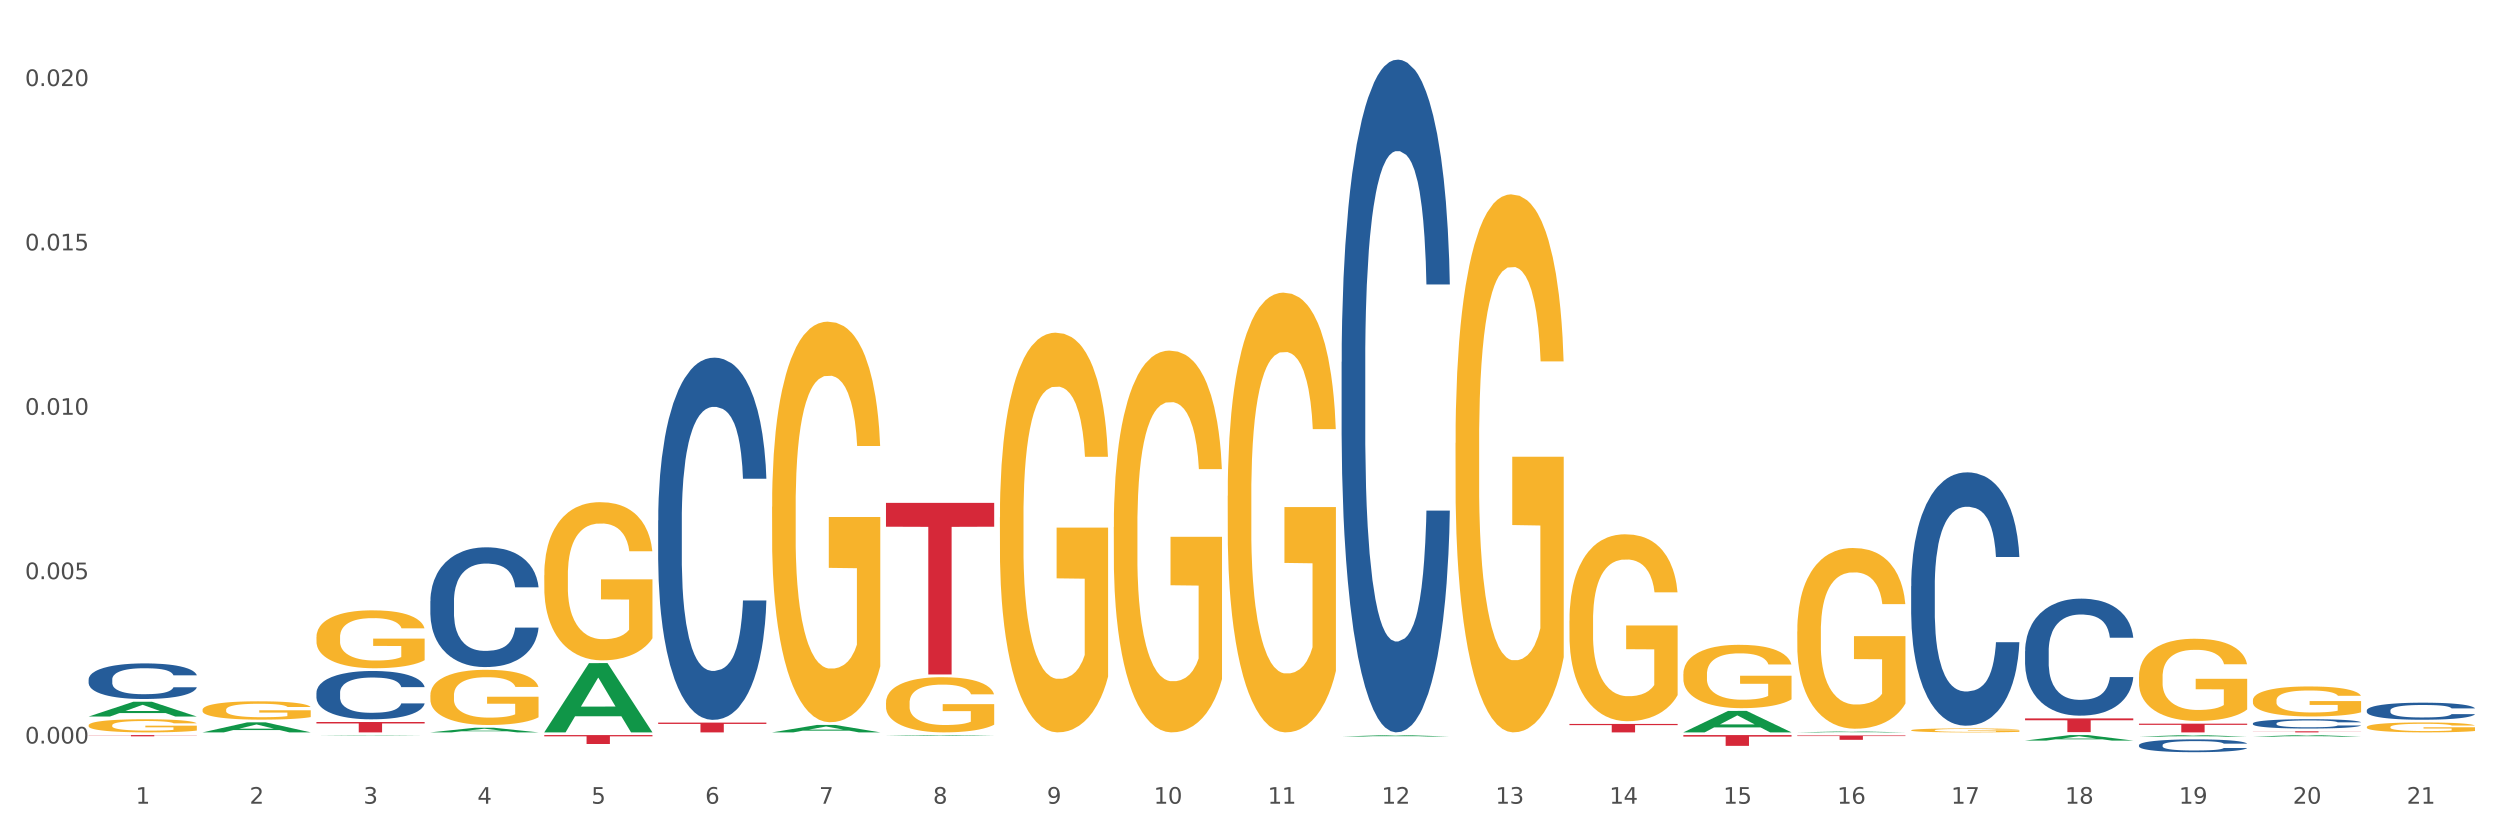 <?xml version="1.0" encoding="utf-8" standalone="no"?>
<!DOCTYPE svg PUBLIC "-//W3C//DTD SVG 1.1//EN"
  "http://www.w3.org/Graphics/SVG/1.1/DTD/svg11.dtd">
<svg xmlns:xlink="http://www.w3.org/1999/xlink" width="1080pt" height="360pt" viewBox="0 0 1080 360" xmlns="http://www.w3.org/2000/svg" version="1.1">
 <rect x="0" y="0" width="1080" height="360" fill="#333333" stroke="none"/>
 <defs>
  <style type="text/css">*{stroke-linejoin: round; stroke-linecap: butt}</style>
 </defs>
 <g id="figure_1">
  <g id="patch_1">
   <path d="M 0 360 
L 1080 360 
L 1080 0 
L 0 0 
z
" style="fill: #ffffff; stroke: #ffffff; stroke-linejoin: miter"/>
  </g>
  <g id="axes_1">
   <g id="matplotlib.axis_1">
    <g id="xtick_1">
     <g id="text_1">
      <!-- 1 -->
      <g style="fill: #4d4d4d" transform="translate(58.603 347.204) scale(0.096 -0.096)">
       <defs>
        <path id="DejaVuSans-31" d="M 794 531 
L 1825 531 
L 1825 4091 
L 703 3866 
L 703 4441 
L 1819 4666 
L 2450 4666 
L 2450 531 
L 3481 531 
L 3481 0 
L 794 0 
L 794 531 
z
" transform="scale(0.016)"/>
       </defs>
       <use xlink:href="#DejaVuSans-31"/>
      </g>
     </g>
    </g>
    <g id="xtick_2">
     <g id="text_2">
      <!-- 2 -->
      <g style="fill: #4d4d4d" transform="translate(107.811 347.204) scale(0.096 -0.096)">
       <defs>
        <path id="DejaVuSans-32" d="M 1228 531 
L 3431 531 
L 3431 0 
L 469 0 
L 469 531 
Q 828 903 1448 1529 
Q 2069 2156 2228 2338 
Q 2531 2678 2651 2914 
Q 2772 3150 2772 3378 
Q 2772 3750 2511 3984 
Q 2250 4219 1831 4219 
Q 1534 4219 1204 4116 
Q 875 4013 500 3803 
L 500 4441 
Q 881 4594 1212 4672 
Q 1544 4750 1819 4750 
Q 2544 4750 2975 4387 
Q 3406 4025 3406 3419 
Q 3406 3131 3298 2873 
Q 3191 2616 2906 2266 
Q 2828 2175 2409 1742 
Q 1991 1309 1228 531 
z
" transform="scale(0.016)"/>
       </defs>
       <use xlink:href="#DejaVuSans-32"/>
      </g>
     </g>
    </g>
    <g id="xtick_3">
     <g id="text_3">
      <!-- 3 -->
      <g style="fill: #4d4d4d" transform="translate(157.02 347.204) scale(0.096 -0.096)">
       <defs>
        <path id="DejaVuSans-33" d="M 2597 2516 
Q 3050 2419 3304 2112 
Q 3559 1806 3559 1356 
Q 3559 666 3084 287 
Q 2609 -91 1734 -91 
Q 1441 -91 1130 -33 
Q 819 25 488 141 
L 488 750 
Q 750 597 1062 519 
Q 1375 441 1716 441 
Q 2309 441 2620 675 
Q 2931 909 2931 1356 
Q 2931 1769 2642 2001 
Q 2353 2234 1838 2234 
L 1294 2234 
L 1294 2753 
L 1863 2753 
Q 2328 2753 2575 2939 
Q 2822 3125 2822 3475 
Q 2822 3834 2567 4026 
Q 2313 4219 1838 4219 
Q 1578 4219 1281 4162 
Q 984 4106 628 3988 
L 628 4550 
Q 988 4650 1302 4700 
Q 1616 4750 1894 4750 
Q 2613 4750 3031 4423 
Q 3450 4097 3450 3541 
Q 3450 3153 3228 2886 
Q 3006 2619 2597 2516 
z
" transform="scale(0.016)"/>
       </defs>
       <use xlink:href="#DejaVuSans-33"/>
      </g>
     </g>
    </g>
    <g id="xtick_4">
     <g id="text_4">
      <!-- 4 -->
      <g style="fill: #4d4d4d" transform="translate(206.228 347.204) scale(0.096 -0.096)">
       <defs>
        <path id="DejaVuSans-34" d="M 2419 4116 
L 825 1625 
L 2419 1625 
L 2419 4116 
z
M 2253 4666 
L 3047 4666 
L 3047 1625 
L 3713 1625 
L 3713 1100 
L 3047 1100 
L 3047 0 
L 2419 0 
L 2419 1100 
L 313 1100 
L 313 1709 
L 2253 4666 
z
" transform="scale(0.016)"/>
       </defs>
       <use xlink:href="#DejaVuSans-34"/>
      </g>
     </g>
    </g>
    <g id="xtick_5">
     <g id="text_5">
      <!-- 5 -->
      <g style="fill: #4d4d4d" transform="translate(255.437 347.204) scale(0.096 -0.096)">
       <defs>
        <path id="DejaVuSans-35" d="M 691 4666 
L 3169 4666 
L 3169 4134 
L 1269 4134 
L 1269 2991 
Q 1406 3038 1543 3061 
Q 1681 3084 1819 3084 
Q 2600 3084 3056 2656 
Q 3513 2228 3513 1497 
Q 3513 744 3044 326 
Q 2575 -91 1722 -91 
Q 1428 -91 1123 -41 
Q 819 9 494 109 
L 494 744 
Q 775 591 1075 516 
Q 1375 441 1709 441 
Q 2250 441 2565 725 
Q 2881 1009 2881 1497 
Q 2881 1984 2565 2268 
Q 2250 2553 1709 2553 
Q 1456 2553 1204 2497 
Q 953 2441 691 2322 
L 691 4666 
z
" transform="scale(0.016)"/>
       </defs>
       <use xlink:href="#DejaVuSans-35"/>
      </g>
     </g>
    </g>
    <g id="xtick_6">
     <g id="text_6">
      <!-- 6 -->
      <g style="fill: #4d4d4d" transform="translate(304.645 347.204) scale(0.096 -0.096)">
       <defs>
        <path id="DejaVuSans-36" d="M 2113 2584 
Q 1688 2584 1439 2293 
Q 1191 2003 1191 1497 
Q 1191 994 1439 701 
Q 1688 409 2113 409 
Q 2538 409 2786 701 
Q 3034 994 3034 1497 
Q 3034 2003 2786 2293 
Q 2538 2584 2113 2584 
z
M 3366 4563 
L 3366 3988 
Q 3128 4100 2886 4159 
Q 2644 4219 2406 4219 
Q 1781 4219 1451 3797 
Q 1122 3375 1075 2522 
Q 1259 2794 1537 2939 
Q 1816 3084 2150 3084 
Q 2853 3084 3261 2657 
Q 3669 2231 3669 1497 
Q 3669 778 3244 343 
Q 2819 -91 2113 -91 
Q 1303 -91 875 529 
Q 447 1150 447 2328 
Q 447 3434 972 4092 
Q 1497 4750 2381 4750 
Q 2619 4750 2861 4703 
Q 3103 4656 3366 4563 
z
" transform="scale(0.016)"/>
       </defs>
       <use xlink:href="#DejaVuSans-36"/>
      </g>
     </g>
    </g>
    <g id="xtick_7">
     <g id="text_7">
      <!-- 7 -->
      <g style="fill: #4d4d4d" transform="translate(353.854 347.204) scale(0.096 -0.096)">
       <defs>
        <path id="DejaVuSans-37" d="M 525 4666 
L 3525 4666 
L 3525 4397 
L 1831 0 
L 1172 0 
L 2766 4134 
L 525 4134 
L 525 4666 
z
" transform="scale(0.016)"/>
       </defs>
       <use xlink:href="#DejaVuSans-37"/>
      </g>
     </g>
    </g>
    <g id="xtick_8">
     <g id="text_8">
      <!-- 8 -->
      <g style="fill: #4d4d4d" transform="translate(403.062 347.204) scale(0.096 -0.096)">
       <defs>
        <path id="DejaVuSans-38" d="M 2034 2216 
Q 1584 2216 1326 1975 
Q 1069 1734 1069 1313 
Q 1069 891 1326 650 
Q 1584 409 2034 409 
Q 2484 409 2743 651 
Q 3003 894 3003 1313 
Q 3003 1734 2745 1975 
Q 2488 2216 2034 2216 
z
M 1403 2484 
Q 997 2584 770 2862 
Q 544 3141 544 3541 
Q 544 4100 942 4425 
Q 1341 4750 2034 4750 
Q 2731 4750 3128 4425 
Q 3525 4100 3525 3541 
Q 3525 3141 3298 2862 
Q 3072 2584 2669 2484 
Q 3125 2378 3379 2068 
Q 3634 1759 3634 1313 
Q 3634 634 3220 271 
Q 2806 -91 2034 -91 
Q 1263 -91 848 271 
Q 434 634 434 1313 
Q 434 1759 690 2068 
Q 947 2378 1403 2484 
z
M 1172 3481 
Q 1172 3119 1398 2916 
Q 1625 2713 2034 2713 
Q 2441 2713 2670 2916 
Q 2900 3119 2900 3481 
Q 2900 3844 2670 4047 
Q 2441 4250 2034 4250 
Q 1625 4250 1398 4047 
Q 1172 3844 1172 3481 
z
" transform="scale(0.016)"/>
       </defs>
       <use xlink:href="#DejaVuSans-38"/>
      </g>
     </g>
    </g>
    <g id="xtick_9">
     <g id="text_9">
      <!-- 9 -->
      <g style="fill: #4d4d4d" transform="translate(452.271 347.204) scale(0.096 -0.096)">
       <defs>
        <path id="DejaVuSans-39" d="M 703 97 
L 703 672 
Q 941 559 1184 500 
Q 1428 441 1663 441 
Q 2288 441 2617 861 
Q 2947 1281 2994 2138 
Q 2813 1869 2534 1725 
Q 2256 1581 1919 1581 
Q 1219 1581 811 2004 
Q 403 2428 403 3163 
Q 403 3881 828 4315 
Q 1253 4750 1959 4750 
Q 2769 4750 3195 4129 
Q 3622 3509 3622 2328 
Q 3622 1225 3098 567 
Q 2575 -91 1691 -91 
Q 1453 -91 1209 -44 
Q 966 3 703 97 
z
M 1959 2075 
Q 2384 2075 2632 2365 
Q 2881 2656 2881 3163 
Q 2881 3666 2632 3958 
Q 2384 4250 1959 4250 
Q 1534 4250 1286 3958 
Q 1038 3666 1038 3163 
Q 1038 2656 1286 2365 
Q 1534 2075 1959 2075 
z
" transform="scale(0.016)"/>
       </defs>
       <use xlink:href="#DejaVuSans-39"/>
      </g>
     </g>
    </g>
    <g id="xtick_10">
     <g id="text_10">
      <!-- 10 -->
      <g style="fill: #4d4d4d" transform="translate(498.425 347.204) scale(0.096 -0.096)">
       <defs>
        <path id="DejaVuSans-30" d="M 2034 4250 
Q 1547 4250 1301 3770 
Q 1056 3291 1056 2328 
Q 1056 1369 1301 889 
Q 1547 409 2034 409 
Q 2525 409 2770 889 
Q 3016 1369 3016 2328 
Q 3016 3291 2770 3770 
Q 2525 4250 2034 4250 
z
M 2034 4750 
Q 2819 4750 3233 4129 
Q 3647 3509 3647 2328 
Q 3647 1150 3233 529 
Q 2819 -91 2034 -91 
Q 1250 -91 836 529 
Q 422 1150 422 2328 
Q 422 3509 836 4129 
Q 1250 4750 2034 4750 
z
" transform="scale(0.016)"/>
       </defs>
       <use xlink:href="#DejaVuSans-31"/>
       <use xlink:href="#DejaVuSans-30" transform="translate(63.623 0)"/>
      </g>
     </g>
    </g>
    <g id="xtick_11">
     <g id="text_11">
      <!-- 11 -->
      <g style="fill: #4d4d4d" transform="translate(547.634 347.204) scale(0.096 -0.096)">
       <use xlink:href="#DejaVuSans-31"/>
       <use xlink:href="#DejaVuSans-31" transform="translate(63.623 0)"/>
      </g>
     </g>
    </g>
    <g id="xtick_12">
     <g id="text_12">
      <!-- 12 -->
      <g style="fill: #4d4d4d" transform="translate(596.842 347.204) scale(0.096 -0.096)">
       <use xlink:href="#DejaVuSans-31"/>
       <use xlink:href="#DejaVuSans-32" transform="translate(63.623 0)"/>
      </g>
     </g>
    </g>
    <g id="xtick_13">
     <g id="text_13">
      <!-- 13 -->
      <g style="fill: #4d4d4d" transform="translate(646.05 347.204) scale(0.096 -0.096)">
       <use xlink:href="#DejaVuSans-31"/>
       <use xlink:href="#DejaVuSans-33" transform="translate(63.623 0)"/>
      </g>
     </g>
    </g>
    <g id="xtick_14">
     <g id="text_14">
      <!-- 14 -->
      <g style="fill: #4d4d4d" transform="translate(695.259 347.204) scale(0.096 -0.096)">
       <use xlink:href="#DejaVuSans-31"/>
       <use xlink:href="#DejaVuSans-34" transform="translate(63.623 0)"/>
      </g>
     </g>
    </g>
    <g id="xtick_15">
     <g id="text_15">
      <!-- 15 -->
      <g style="fill: #4d4d4d" transform="translate(744.467 347.204) scale(0.096 -0.096)">
       <use xlink:href="#DejaVuSans-31"/>
       <use xlink:href="#DejaVuSans-35" transform="translate(63.623 0)"/>
      </g>
     </g>
    </g>
    <g id="xtick_16">
     <g id="text_16">
      <!-- 16 -->
      <g style="fill: #4d4d4d" transform="translate(793.676 347.204) scale(0.096 -0.096)">
       <use xlink:href="#DejaVuSans-31"/>
       <use xlink:href="#DejaVuSans-36" transform="translate(63.623 0)"/>
      </g>
     </g>
    </g>
    <g id="xtick_17">
     <g id="text_17">
      <!-- 17 -->
      <g style="fill: #4d4d4d" transform="translate(842.884 347.204) scale(0.096 -0.096)">
       <use xlink:href="#DejaVuSans-31"/>
       <use xlink:href="#DejaVuSans-37" transform="translate(63.623 0)"/>
      </g>
     </g>
    </g>
    <g id="xtick_18">
     <g id="text_18">
      <!-- 18 -->
      <g style="fill: #4d4d4d" transform="translate(892.093 347.204) scale(0.096 -0.096)">
       <use xlink:href="#DejaVuSans-31"/>
       <use xlink:href="#DejaVuSans-38" transform="translate(63.623 0)"/>
      </g>
     </g>
    </g>
    <g id="xtick_19">
     <g id="text_19">
      <!-- 19 -->
      <g style="fill: #4d4d4d" transform="translate(941.301 347.204) scale(0.096 -0.096)">
       <use xlink:href="#DejaVuSans-31"/>
       <use xlink:href="#DejaVuSans-39" transform="translate(63.623 0)"/>
      </g>
     </g>
    </g>
    <g id="xtick_20">
     <g id="text_20">
      <!-- 20 -->
      <g style="fill: #4d4d4d" transform="translate(990.51 347.204) scale(0.096 -0.096)">
       <use xlink:href="#DejaVuSans-32"/>
       <use xlink:href="#DejaVuSans-30" transform="translate(63.623 0)"/>
      </g>
     </g>
    </g>
    <g id="xtick_21">
     <g id="text_21">
      <!-- 21 -->
      <g style="fill: #4d4d4d" transform="translate(1039.718 347.204) scale(0.096 -0.096)">
       <use xlink:href="#DejaVuSans-32"/>
       <use xlink:href="#DejaVuSans-31" transform="translate(63.623 0)"/>
      </g>
     </g>
    </g>
    <g id="xtick_22"/>
    <g id="xtick_23"/>
    <g id="xtick_24"/>
    <g id="xtick_25"/>
    <g id="xtick_26"/>
    <g id="xtick_27"/>
    <g id="xtick_28"/>
    <g id="xtick_29"/>
    <g id="xtick_30"/>
    <g id="xtick_31"/>
    <g id="xtick_32"/>
    <g id="xtick_33"/>
    <g id="xtick_34"/>
    <g id="xtick_35"/>
    <g id="xtick_36"/>
    <g id="xtick_37"/>
    <g id="xtick_38"/>
    <g id="xtick_39"/>
    <g id="xtick_40"/>
    <g id="xtick_41"/>
   </g>
   <g id="matplotlib.axis_2">
    <g id="ytick_1">
     <g id="text_22">
      <!-- 0.000 -->
      <g style="fill: #4d4d4d" transform="translate(10.8 321.206) scale(0.096 -0.096)">
       <defs>
        <path id="DejaVuSans-2e" d="M 684 794 
L 1344 794 
L 1344 0 
L 684 0 
L 684 794 
z
" transform="scale(0.016)"/>
       </defs>
       <use xlink:href="#DejaVuSans-30"/>
       <use xlink:href="#DejaVuSans-2e" transform="translate(63.623 0)"/>
       <use xlink:href="#DejaVuSans-30" transform="translate(95.41 0)"/>
       <use xlink:href="#DejaVuSans-30" transform="translate(159.033 0)"/>
       <use xlink:href="#DejaVuSans-30" transform="translate(222.656 0)"/>
      </g>
     </g>
    </g>
    <g id="ytick_2">
     <g id="text_23">
      <!-- 0.005 -->
      <g style="fill: #4d4d4d" transform="translate(10.8 250.197) scale(0.096 -0.096)">
       <use xlink:href="#DejaVuSans-30"/>
       <use xlink:href="#DejaVuSans-2e" transform="translate(63.623 0)"/>
       <use xlink:href="#DejaVuSans-30" transform="translate(95.41 0)"/>
       <use xlink:href="#DejaVuSans-30" transform="translate(159.033 0)"/>
       <use xlink:href="#DejaVuSans-35" transform="translate(222.656 0)"/>
      </g>
     </g>
    </g>
    <g id="ytick_3">
     <g id="text_24">
      <!-- 0.010 -->
      <g style="fill: #4d4d4d" transform="translate(10.8 179.188) scale(0.096 -0.096)">
       <use xlink:href="#DejaVuSans-30"/>
       <use xlink:href="#DejaVuSans-2e" transform="translate(63.623 0)"/>
       <use xlink:href="#DejaVuSans-30" transform="translate(95.41 0)"/>
       <use xlink:href="#DejaVuSans-31" transform="translate(159.033 0)"/>
       <use xlink:href="#DejaVuSans-30" transform="translate(222.656 0)"/>
      </g>
     </g>
    </g>
    <g id="ytick_4">
     <g id="text_25">
      <!-- 0.015 -->
      <g style="fill: #4d4d4d" transform="translate(10.8 108.179) scale(0.096 -0.096)">
       <use xlink:href="#DejaVuSans-30"/>
       <use xlink:href="#DejaVuSans-2e" transform="translate(63.623 0)"/>
       <use xlink:href="#DejaVuSans-30" transform="translate(95.41 0)"/>
       <use xlink:href="#DejaVuSans-31" transform="translate(159.033 0)"/>
       <use xlink:href="#DejaVuSans-35" transform="translate(222.656 0)"/>
      </g>
     </g>
    </g>
    <g id="ytick_5">
     <g id="text_26">
      <!-- 0.020 -->
      <g style="fill: #4d4d4d" transform="translate(10.8 37.17) scale(0.096 -0.096)">
       <use xlink:href="#DejaVuSans-30"/>
       <use xlink:href="#DejaVuSans-2e" transform="translate(63.623 0)"/>
       <use xlink:href="#DejaVuSans-30" transform="translate(95.41 0)"/>
       <use xlink:href="#DejaVuSans-32" transform="translate(159.033 0)"/>
       <use xlink:href="#DejaVuSans-30" transform="translate(222.656 0)"/>
      </g>
     </g>
    </g>
    <g id="ytick_6"/>
    <g id="ytick_7"/>
    <g id="ytick_8"/>
    <g id="ytick_9"/>
   </g>
   <g id="PolyCollection_1">
    <path d="M 38.283 309.538 
L 38.331 309.532 
L 57.609 303.145 
L 65.609 303.139 
L 85.031 309.55 
L 75.778 309.55 
L 71.585 308.057 
L 51.681 308.057 
L 51.536 308.081 
L 47.488 309.55 
L 38.283 309.55 
L 38.283 309.538 
L 54.187 307.166 
L 69.079 307.16 
L 61.705 304.506 
L 61.609 304.494 
L 61.512 304.512 
L 54.139 307.16 
L 54.187 307.166 
L 38.283 309.538 
z
" clip-path="url(#p4b88e0f1b5)" style="fill: #109648"/>
    <path d="M 87.491 316.383 
L 87.54 316.379 
L 106.817 312.063 
L 114.817 312.059 
L 134.239 316.391 
L 124.986 316.391 
L 120.793 315.382 
L 100.889 315.382 
L 100.745 315.399 
L 96.696 316.391 
L 87.491 316.391 
L 87.491 316.383 
L 103.395 314.78 
L 118.287 314.776 
L 110.914 312.982 
L 110.817 312.974 
L 110.721 312.987 
L 103.347 314.776 
L 103.395 314.78 
L 87.491 316.383 
z
" clip-path="url(#p4b88e0f1b5)" style="fill: #109648"/>
    <path d="M 136.7 317.757 
L 136.748 317.757 
L 156.026 317.559 
L 164.026 317.558 
L 183.448 317.758 
L 174.195 317.758 
L 170.002 317.711 
L 150.098 317.711 
L 149.953 317.712 
L 145.905 317.758 
L 136.7 317.758 
L 136.7 317.757 
L 152.604 317.684 
L 167.496 317.683 
L 160.122 317.601 
L 160.026 317.6 
L 159.929 317.601 
L 152.556 317.683 
L 152.604 317.684 
L 136.7 317.757 
z
" clip-path="url(#p4b88e0f1b5)" style="fill: #109648"/>
    <path d="M 185.908 316.387 
L 185.957 316.385 
L 205.234 314.372 
L 213.234 314.37 
L 232.656 316.391 
L 223.403 316.391 
L 219.21 315.92 
L 199.306 315.92 
L 199.162 315.928 
L 195.113 316.391 
L 185.908 316.391 
L 185.908 316.387 
L 201.812 315.64 
L 216.704 315.638 
L 209.331 314.801 
L 209.234 314.797 
L 209.138 314.803 
L 201.764 315.638 
L 201.812 315.64 
L 185.908 316.387 
z
" clip-path="url(#p4b88e0f1b5)" style="fill: #109648"/>
    <path d="M 973.244 318.238 
L 973.292 318.237 
L 992.569 317.559 
L 1000.569 317.558 
L 1019.992 318.239 
L 1010.738 318.239 
L 1006.545 318.08 
L 986.641 318.08 
L 986.497 318.083 
L 982.449 318.239 
L 973.244 318.239 
L 973.244 318.238 
L 989.147 317.986 
L 1004.039 317.985 
L 996.666 317.703 
L 996.569 317.702 
L 996.473 317.704 
L 989.099 317.985 
L 989.147 317.986 
L 973.244 318.238 
z
" clip-path="url(#p4b88e0f1b5)" style="fill: #109648"/>
    <path d="M 284.325 312.154 
L 331.073 312.154 
L 331.073 312.742 
L 312.684 312.746 
L 312.684 316.391 
L 302.603 316.391 
L 302.603 312.746 
L 284.325 312.742 
L 284.325 312.157 
L 284.325 312.154 
z
" clip-path="url(#p4b88e0f1b5)" style="fill: #d62839"/>
    <path d="M 382.742 217.232 
L 429.49 217.232 
L 429.49 227.535 
L 411.101 227.605 
L 411.101 291.376 
L 401.02 291.376 
L 401.02 227.605 
L 382.742 227.535 
L 382.742 217.301 
L 382.742 217.232 
z
" clip-path="url(#p4b88e0f1b5)" style="fill: #d62839"/>
    <path d="M 677.993 312.737 
L 724.741 312.737 
L 724.741 313.245 
L 706.352 313.248 
L 706.352 316.391 
L 696.271 316.391 
L 696.271 313.248 
L 677.993 313.245 
L 677.993 312.74 
L 677.993 312.737 
z
" clip-path="url(#p4b88e0f1b5)" style="fill: #d62839"/>
    <path d="M 727.201 317.558 
L 773.949 317.558 
L 773.949 318.206 
L 755.56 318.211 
L 755.56 322.222 
L 745.48 322.222 
L 745.48 318.211 
L 727.201 318.206 
L 727.201 317.563 
L 727.201 317.558 
z
" clip-path="url(#p4b88e0f1b5)" style="fill: #d62839"/>
    <path d="M 776.41 317.72 
L 823.158 317.72 
L 823.158 317.982 
L 804.769 317.983 
L 804.769 319.603 
L 794.688 319.603 
L 794.688 317.983 
L 776.41 317.982 
L 776.41 317.722 
L 776.41 317.72 
z
" clip-path="url(#p4b88e0f1b5)" style="fill: #d62839"/>
    <path d="M 874.827 310.338 
L 921.575 310.338 
L 921.575 311.164 
L 903.186 311.17 
L 903.186 316.288 
L 893.105 316.288 
L 893.105 311.17 
L 874.827 311.164 
L 874.827 310.343 
L 874.827 310.338 
z
" clip-path="url(#p4b88e0f1b5)" style="fill: #d62839"/>
    <path d="M 924.035 312.613 
L 970.783 312.613 
L 970.783 313.138 
L 952.394 313.141 
L 952.394 316.391 
L 942.313 316.391 
L 942.313 313.141 
L 924.035 313.138 
L 924.035 312.616 
L 924.035 312.613 
z
" clip-path="url(#p4b88e0f1b5)" style="fill: #d62839"/>
    <path d="M 973.244 315.9 
L 1019.992 315.9 
L 1019.992 315.968 
L 1001.603 315.969 
L 1001.603 316.391 
L 991.522 316.391 
L 991.522 315.969 
L 973.244 315.968 
L 973.244 315.9 
L 973.244 315.9 
z
" clip-path="url(#p4b88e0f1b5)" style="fill: #d62839"/>
    <path d="M 38.283 317.558 
L 85.031 317.558 
L 85.031 317.634 
L 66.642 317.634 
L 66.642 318.102 
L 56.561 318.102 
L 56.561 317.634 
L 38.283 317.634 
L 38.283 317.559 
L 38.283 317.558 
z
" clip-path="url(#p4b88e0f1b5)" style="fill: #d62839"/>
    <path d="M 136.7 311.914 
L 183.448 311.914 
L 183.448 312.536 
L 165.059 312.541 
L 165.059 316.391 
L 154.978 316.391 
L 154.978 312.541 
L 136.7 312.536 
L 136.7 311.918 
L 136.7 311.914 
z
" clip-path="url(#p4b88e0f1b5)" style="fill: #d62839"/>
    <path d="M 235.117 317.558 
L 281.865 317.558 
L 281.865 318.094 
L 263.476 318.098 
L 263.476 321.415 
L 253.395 321.415 
L 253.395 318.098 
L 235.117 318.094 
L 235.117 317.562 
L 235.117 317.558 
z
" clip-path="url(#p4b88e0f1b5)" style="fill: #d62839"/>
    <path d="M 38.283 293.5 
L 38.338 293.486 
L 38.338 293.093 
L 38.504 292.559 
L 39.112 291.576 
L 39.885 290.831 
L 41.212 289.96 
L 41.93 289.595 
L 42.869 289.187 
L 44.803 288.527 
L 47.014 287.965 
L 48.561 287.656 
L 49.721 287.459 
L 52.318 287.108 
L 53.81 286.953 
L 55.358 286.827 
L 56.684 286.743 
L 58.894 286.644 
L 60.662 286.602 
L 62.707 286.588 
L 64.42 286.602 
L 66.685 286.658 
L 70.001 286.827 
L 71.272 286.925 
L 72.985 287.094 
L 74.753 287.319 
L 76.19 287.543 
L 77.848 287.867 
L 79.561 288.288 
L 81.218 288.822 
L 82.379 289.314 
L 83.318 289.833 
L 84.147 290.466 
L 84.755 291.154 
L 85.031 291.73 
L 74.919 291.73 
L 74.643 291.21 
L 74.09 290.648 
L 73.537 290.269 
L 72.93 289.96 
L 71.99 289.609 
L 71.161 289.384 
L 69.78 289.117 
L 68.509 288.948 
L 67.459 288.85 
L 66.188 288.766 
L 63.481 288.681 
L 61.546 288.681 
L 60.331 288.709 
L 58.839 288.78 
L 57.568 288.878 
L 56.076 289.047 
L 54.916 289.229 
L 53.755 289.468 
L 53.092 289.637 
L 52.097 289.946 
L 51.434 290.199 
L 50.55 290.634 
L 50.053 290.943 
L 49.169 291.744 
L 48.782 292.334 
L 48.616 292.742 
L 48.506 293.191 
L 48.506 295.383 
L 48.837 296.366 
L 49.114 296.788 
L 49.556 297.266 
L 50.384 297.884 
L 51.6 298.488 
L 52.871 298.923 
L 53.921 299.19 
L 54.916 299.387 
L 55.91 299.542 
L 57.126 299.682 
L 58.121 299.766 
L 59.612 299.851 
L 61.381 299.893 
L 62.762 299.893 
L 65.58 299.823 
L 66.851 299.752 
L 68.067 299.654 
L 69.393 299.499 
L 70.443 299.331 
L 71.051 299.204 
L 72.045 298.937 
L 72.819 298.656 
L 73.482 298.333 
L 73.924 298.052 
L 74.422 297.631 
L 74.808 297.153 
L 74.919 296.9 
L 85.031 296.9 
L 84.81 297.406 
L 84.423 297.898 
L 83.65 298.558 
L 83.042 298.937 
L 82.102 299.401 
L 81.108 299.794 
L 79.726 300.23 
L 78.455 300.553 
L 77.129 300.834 
L 75.692 301.087 
L 73.095 301.438 
L 72.156 301.537 
L 70.167 301.705 
L 68.619 301.803 
L 66.354 301.902 
L 64.033 301.958 
L 61.602 301.972 
L 59.447 301.944 
L 57.071 301.86 
L 55.579 301.775 
L 53.921 301.649 
L 51.987 301.452 
L 50.163 301.213 
L 48.45 300.932 
L 46.848 300.609 
L 45.356 300.244 
L 43.422 299.64 
L 41.985 299.05 
L 40.935 298.502 
L 40.217 298.038 
L 39.499 297.448 
L 39.112 297.041 
L 38.504 296.057 
L 38.283 295.144 
L 38.283 293.5 
z
" clip-path="url(#p4b88e0f1b5)" style="fill: #255c99"/>
    <path d="M 136.7 299.245 
L 136.755 299.225 
L 136.755 298.691 
L 136.921 297.966 
L 137.529 296.631 
L 138.302 295.62 
L 139.629 294.438 
L 140.347 293.942 
L 141.286 293.388 
L 143.22 292.492 
L 145.431 291.729 
L 146.978 291.309 
L 148.138 291.042 
L 150.735 290.565 
L 152.227 290.355 
L 153.775 290.184 
L 155.101 290.069 
L 157.311 289.936 
L 159.079 289.878 
L 161.124 289.859 
L 162.837 289.878 
L 165.102 289.955 
L 168.418 290.184 
L 169.689 290.317 
L 171.402 290.546 
L 173.17 290.851 
L 174.607 291.157 
L 176.264 291.595 
L 177.977 292.168 
L 179.635 292.892 
L 180.796 293.56 
L 181.735 294.266 
L 182.564 295.124 
L 183.172 296.059 
L 183.448 296.841 
L 173.336 296.841 
L 173.059 296.135 
L 172.507 295.372 
L 171.954 294.857 
L 171.346 294.438 
L 170.407 293.961 
L 169.578 293.655 
L 168.197 293.293 
L 166.926 293.064 
L 165.876 292.931 
L 164.605 292.816 
L 161.897 292.702 
L 159.963 292.702 
L 158.748 292.74 
L 157.256 292.835 
L 155.985 292.969 
L 154.493 293.198 
L 153.332 293.446 
L 152.172 293.77 
L 151.509 293.999 
L 150.514 294.418 
L 149.851 294.762 
L 148.967 295.353 
L 148.47 295.773 
L 147.586 296.86 
L 147.199 297.661 
L 147.033 298.214 
L 146.923 298.825 
L 146.923 301.801 
L 147.254 303.136 
L 147.53 303.708 
L 147.972 304.357 
L 148.801 305.196 
L 150.017 306.016 
L 151.288 306.608 
L 152.338 306.97 
L 153.332 307.237 
L 154.327 307.447 
L 155.543 307.638 
L 156.537 307.752 
L 158.029 307.867 
L 159.798 307.924 
L 161.179 307.924 
L 163.997 307.828 
L 165.268 307.733 
L 166.484 307.6 
L 167.81 307.39 
L 168.86 307.161 
L 169.468 306.989 
L 170.462 306.627 
L 171.236 306.245 
L 171.899 305.806 
L 172.341 305.425 
L 172.838 304.853 
L 173.225 304.204 
L 173.336 303.861 
L 183.448 303.861 
L 183.227 304.548 
L 182.84 305.215 
L 182.066 306.112 
L 181.459 306.627 
L 180.519 307.256 
L 179.525 307.79 
L 178.143 308.382 
L 176.872 308.82 
L 175.546 309.202 
L 174.109 309.545 
L 171.512 310.022 
L 170.573 310.156 
L 168.584 310.385 
L 167.036 310.518 
L 164.771 310.652 
L 162.45 310.728 
L 160.019 310.747 
L 157.864 310.709 
L 155.488 310.594 
L 153.996 310.48 
L 152.338 310.308 
L 150.404 310.041 
L 148.58 309.717 
L 146.867 309.335 
L 145.265 308.897 
L 143.773 308.401 
L 141.839 307.581 
L 140.402 306.779 
L 139.352 306.035 
L 138.634 305.406 
L 137.916 304.605 
L 137.529 304.052 
L 136.921 302.716 
L 136.7 301.476 
L 136.7 299.245 
z
" clip-path="url(#p4b88e0f1b5)" style="fill: #255c99"/>
    <path d="M 185.908 259.685 
L 185.964 259.638 
L 185.964 258.314 
L 186.129 256.519 
L 186.737 253.211 
L 187.511 250.706 
L 188.837 247.777 
L 189.555 246.548 
L 190.495 245.178 
L 192.429 242.957 
L 194.639 241.066 
L 196.186 240.027 
L 197.347 239.365 
L 199.944 238.184 
L 201.436 237.664 
L 202.983 237.239 
L 204.309 236.955 
L 206.519 236.624 
L 208.288 236.483 
L 210.332 236.435 
L 212.045 236.483 
L 214.311 236.672 
L 217.626 237.239 
L 218.897 237.57 
L 220.61 238.137 
L 222.378 238.893 
L 223.815 239.649 
L 225.473 240.736 
L 227.186 242.153 
L 228.844 243.949 
L 230.004 245.603 
L 230.943 247.351 
L 231.772 249.478 
L 232.38 251.793 
L 232.656 253.731 
L 222.544 253.731 
L 222.268 251.982 
L 221.715 250.092 
L 221.163 248.816 
L 220.555 247.777 
L 219.616 246.595 
L 218.787 245.839 
L 217.405 244.941 
L 216.134 244.374 
L 215.084 244.043 
L 213.813 243.76 
L 211.106 243.476 
L 209.172 243.476 
L 207.956 243.571 
L 206.464 243.807 
L 205.193 244.138 
L 203.701 244.705 
L 202.541 245.319 
L 201.381 246.123 
L 200.717 246.69 
L 199.723 247.729 
L 199.06 248.58 
L 198.176 250.045 
L 197.678 251.084 
L 196.794 253.778 
L 196.407 255.763 
L 196.242 257.133 
L 196.131 258.645 
L 196.131 266.017 
L 196.463 269.325 
L 196.739 270.743 
L 197.181 272.349 
L 198.01 274.428 
L 199.225 276.46 
L 200.496 277.925 
L 201.546 278.823 
L 202.541 279.485 
L 203.536 280.004 
L 204.751 280.477 
L 205.746 280.761 
L 207.238 281.044 
L 209.006 281.186 
L 210.388 281.186 
L 213.206 280.95 
L 214.477 280.713 
L 215.692 280.383 
L 217.018 279.863 
L 218.068 279.296 
L 218.676 278.87 
L 219.671 277.973 
L 220.444 277.027 
L 221.108 275.941 
L 221.55 274.995 
L 222.047 273.578 
L 222.434 271.971 
L 222.544 271.121 
L 232.656 271.121 
L 232.435 272.822 
L 232.049 274.476 
L 231.275 276.697 
L 230.667 277.973 
L 229.728 279.532 
L 228.733 280.855 
L 227.352 282.32 
L 226.081 283.407 
L 224.755 284.352 
L 223.318 285.203 
L 220.721 286.384 
L 219.781 286.715 
L 217.792 287.282 
L 216.245 287.613 
L 213.979 287.943 
L 211.658 288.132 
L 209.227 288.18 
L 207.072 288.085 
L 204.696 287.802 
L 203.204 287.518 
L 201.546 287.093 
L 199.612 286.431 
L 197.789 285.628 
L 196.076 284.683 
L 194.473 283.596 
L 192.981 282.367 
L 191.047 280.335 
L 189.611 278.351 
L 188.561 276.508 
L 187.842 274.948 
L 187.124 272.963 
L 186.737 271.593 
L 186.129 268.285 
L 185.908 265.214 
L 185.908 259.685 
z
" clip-path="url(#p4b88e0f1b5)" style="fill: #255c99"/>
    <path d="M 284.325 224.813 
L 284.381 224.67 
L 284.381 220.669 
L 284.546 215.239 
L 285.154 205.235 
L 285.928 197.661 
L 287.254 188.801 
L 287.972 185.085 
L 288.912 180.941 
L 290.846 174.224 
L 293.056 168.508 
L 294.603 165.364 
L 295.764 163.363 
L 298.361 159.791 
L 299.853 158.219 
L 301.4 156.932 
L 302.726 156.075 
L 304.936 155.075 
L 306.705 154.646 
L 308.749 154.503 
L 310.462 154.646 
L 312.728 155.217 
L 316.043 156.932 
L 317.314 157.933 
L 319.027 159.648 
L 320.795 161.934 
L 322.232 164.221 
L 323.89 167.508 
L 325.603 171.795 
L 327.26 177.225 
L 328.421 182.227 
L 329.36 187.515 
L 330.189 193.945 
L 330.797 200.948 
L 331.073 206.807 
L 320.961 206.807 
L 320.685 201.519 
L 320.132 195.803 
L 319.58 191.945 
L 318.972 188.801 
L 318.032 185.228 
L 317.204 182.941 
L 315.822 180.226 
L 314.551 178.511 
L 313.501 177.511 
L 312.23 176.654 
L 309.523 175.796 
L 307.589 175.796 
L 306.373 176.082 
L 304.881 176.796 
L 303.61 177.797 
L 302.118 179.512 
L 300.958 181.369 
L 299.797 183.799 
L 299.134 185.514 
L 298.14 188.658 
L 297.477 191.23 
L 296.592 195.66 
L 296.095 198.804 
L 295.211 206.95 
L 294.824 212.952 
L 294.658 217.096 
L 294.548 221.669 
L 294.548 243.963 
L 294.879 253.966 
L 295.156 258.254 
L 295.598 263.112 
L 296.427 269.4 
L 297.642 275.545 
L 298.913 279.975 
L 299.963 282.691 
L 300.958 284.691 
L 301.952 286.263 
L 303.168 287.692 
L 304.163 288.55 
L 305.655 289.407 
L 307.423 289.836 
L 308.804 289.836 
L 311.623 289.122 
L 312.893 288.407 
L 314.109 287.407 
L 315.435 285.835 
L 316.485 284.12 
L 317.093 282.834 
L 318.088 280.118 
L 318.861 277.26 
L 319.524 273.973 
L 319.966 271.115 
L 320.464 266.828 
L 320.851 261.969 
L 320.961 259.397 
L 331.073 259.397 
L 330.852 264.541 
L 330.465 269.543 
L 329.692 276.26 
L 329.084 280.118 
L 328.145 284.834 
L 327.15 288.836 
L 325.769 293.266 
L 324.498 296.553 
L 323.171 299.411 
L 321.735 301.983 
L 319.138 305.556 
L 318.198 306.556 
L 316.209 308.271 
L 314.662 309.271 
L 312.396 310.272 
L 310.075 310.843 
L 307.644 310.986 
L 305.489 310.701 
L 303.113 309.843 
L 301.621 308.986 
L 299.963 307.699 
L 298.029 305.699 
L 296.206 303.269 
L 294.493 300.411 
L 292.89 297.124 
L 291.398 293.409 
L 289.464 287.264 
L 288.028 281.262 
L 286.978 275.688 
L 286.259 270.972 
L 285.541 264.97 
L 285.154 260.826 
L 284.546 250.822 
L 284.325 241.533 
L 284.325 224.813 
z
" clip-path="url(#p4b88e0f1b5)" style="fill: #255c99"/>
    <path d="M 579.576 156.345 
L 579.631 156.079 
L 579.631 148.648 
L 579.797 138.562 
L 580.405 119.983 
L 581.178 105.915 
L 582.505 89.46 
L 583.223 82.559 
L 584.162 74.862 
L 586.096 62.387 
L 588.307 51.77 
L 589.854 45.931 
L 591.014 42.215 
L 593.611 35.58 
L 595.103 32.66 
L 596.651 30.272 
L 597.977 28.679 
L 600.187 26.821 
L 601.955 26.025 
L 604 25.759 
L 605.713 26.025 
L 607.978 27.087 
L 611.294 30.272 
L 612.565 32.13 
L 614.278 35.315 
L 616.046 39.561 
L 617.483 43.808 
L 619.14 49.912 
L 620.853 57.875 
L 622.511 67.961 
L 623.672 77.25 
L 624.611 87.071 
L 625.44 99.015 
L 626.048 112.02 
L 626.324 122.902 
L 616.212 122.902 
L 615.936 113.082 
L 615.383 102.465 
L 614.83 95.299 
L 614.223 89.46 
L 613.283 82.824 
L 612.454 78.577 
L 611.073 73.535 
L 609.802 70.35 
L 608.752 68.492 
L 607.481 66.899 
L 604.773 65.307 
L 602.839 65.307 
L 601.624 65.837 
L 600.132 67.165 
L 598.861 69.022 
L 597.369 72.207 
L 596.209 75.658 
L 595.048 80.17 
L 594.385 83.355 
L 593.39 89.194 
L 592.727 93.972 
L 591.843 102.2 
L 591.346 108.039 
L 590.462 123.168 
L 590.075 134.315 
L 589.909 142.012 
L 589.799 150.506 
L 589.799 191.911 
L 590.13 210.49 
L 590.406 218.452 
L 590.849 227.476 
L 591.677 239.155 
L 592.893 250.568 
L 594.164 258.796 
L 595.214 263.839 
L 596.209 267.554 
L 597.203 270.474 
L 598.419 273.128 
L 599.413 274.721 
L 600.905 276.313 
L 602.674 277.109 
L 604.055 277.109 
L 606.873 275.782 
L 608.144 274.455 
L 609.36 272.597 
L 610.686 269.678 
L 611.736 266.493 
L 612.344 264.104 
L 613.338 259.061 
L 614.112 253.753 
L 614.775 247.648 
L 615.217 242.34 
L 615.714 234.377 
L 616.101 225.353 
L 616.212 220.576 
L 626.324 220.576 
L 626.103 230.131 
L 625.716 239.42 
L 624.943 251.895 
L 624.335 259.061 
L 623.395 267.82 
L 622.401 275.252 
L 621.019 283.479 
L 619.748 289.584 
L 618.422 294.892 
L 616.985 299.67 
L 614.388 306.305 
L 613.449 308.163 
L 611.46 311.348 
L 609.912 313.206 
L 607.647 315.064 
L 605.326 316.126 
L 602.895 316.391 
L 600.74 315.86 
L 598.364 314.268 
L 596.872 312.675 
L 595.214 310.287 
L 593.28 306.571 
L 591.456 302.059 
L 589.743 296.75 
L 588.141 290.646 
L 586.649 283.745 
L 584.715 272.332 
L 583.278 261.184 
L 582.228 250.833 
L 581.51 242.074 
L 580.792 230.927 
L 580.405 223.23 
L 579.797 204.651 
L 579.576 187.398 
L 579.576 156.345 
z
" clip-path="url(#p4b88e0f1b5)" style="fill: #255c99"/>
    <path d="M 825.618 253.233 
L 825.673 253.133 
L 825.673 250.334 
L 825.839 246.535 
L 826.447 239.538 
L 827.221 234.24 
L 828.547 228.042 
L 829.265 225.443 
L 830.205 222.544 
L 832.139 217.846 
L 834.349 213.847 
L 835.896 211.648 
L 837.057 210.249 
L 839.654 207.75 
L 841.146 206.65 
L 842.693 205.75 
L 844.019 205.151 
L 846.229 204.451 
L 847.998 204.151 
L 850.042 204.051 
L 851.755 204.151 
L 854.021 204.551 
L 857.336 205.75 
L 858.607 206.45 
L 860.32 207.65 
L 862.088 209.249 
L 863.525 210.848 
L 865.183 213.148 
L 866.896 216.146 
L 868.553 219.945 
L 869.714 223.444 
L 870.653 227.142 
L 871.482 231.641 
L 872.09 236.539 
L 872.366 240.637 
L 862.254 240.637 
L 861.978 236.939 
L 861.425 232.94 
L 860.873 230.241 
L 860.265 228.042 
L 859.325 225.543 
L 858.497 223.943 
L 857.115 222.044 
L 855.844 220.845 
L 854.794 220.145 
L 853.523 219.545 
L 850.816 218.945 
L 848.882 218.945 
L 847.666 219.145 
L 846.174 219.645 
L 844.903 220.345 
L 843.411 221.544 
L 842.251 222.844 
L 841.09 224.543 
L 840.427 225.743 
L 839.433 227.942 
L 838.77 229.741 
L 837.885 232.84 
L 837.388 235.039 
L 836.504 240.737 
L 836.117 244.936 
L 835.951 247.835 
L 835.841 251.033 
L 835.841 266.628 
L 836.172 273.625 
L 836.449 276.624 
L 836.891 280.023 
L 837.72 284.421 
L 838.935 288.719 
L 840.206 291.818 
L 841.256 293.717 
L 842.251 295.117 
L 843.245 296.216 
L 844.461 297.216 
L 845.456 297.816 
L 846.948 298.416 
L 848.716 298.716 
L 850.097 298.716 
L 852.915 298.216 
L 854.186 297.716 
L 855.402 297.016 
L 856.728 295.917 
L 857.778 294.717 
L 858.386 293.817 
L 859.381 291.918 
L 860.154 289.919 
L 860.817 287.62 
L 861.259 285.62 
L 861.757 282.622 
L 862.144 279.223 
L 862.254 277.423 
L 872.366 277.423 
L 872.145 281.022 
L 871.758 284.521 
L 870.985 289.219 
L 870.377 291.918 
L 869.438 295.217 
L 868.443 298.016 
L 867.061 301.115 
L 865.791 303.414 
L 864.464 305.413 
L 863.028 307.212 
L 860.431 309.711 
L 859.491 310.411 
L 857.502 311.611 
L 855.955 312.31 
L 853.689 313.01 
L 851.368 313.41 
L 848.937 313.51 
L 846.782 313.31 
L 844.406 312.71 
L 842.914 312.111 
L 841.256 311.211 
L 839.322 309.811 
L 837.499 308.112 
L 835.786 306.113 
L 834.183 303.814 
L 832.691 301.215 
L 830.757 296.916 
L 829.32 292.718 
L 828.271 288.819 
L 827.552 285.52 
L 826.834 281.322 
L 826.447 278.423 
L 825.839 271.426 
L 825.618 264.928 
L 825.618 253.233 
z
" clip-path="url(#p4b88e0f1b5)" style="fill: #255c99"/>
    <path d="M 874.827 281.325 
L 874.882 281.279 
L 874.882 279.986 
L 875.048 278.231 
L 875.655 274.998 
L 876.429 272.551 
L 877.755 269.688 
L 878.474 268.487 
L 879.413 267.148 
L 881.347 264.978 
L 883.557 263.13 
L 885.105 262.114 
L 886.265 261.468 
L 888.862 260.313 
L 890.354 259.806 
L 891.901 259.39 
L 893.227 259.113 
L 895.438 258.79 
L 897.206 258.651 
L 899.251 258.605 
L 900.964 258.651 
L 903.229 258.836 
L 906.545 259.39 
L 907.815 259.713 
L 909.528 260.267 
L 911.297 261.006 
L 912.733 261.745 
L 914.391 262.807 
L 916.104 264.192 
L 917.762 265.947 
L 918.922 267.564 
L 919.862 269.272 
L 920.691 271.35 
L 921.298 273.613 
L 921.575 275.506 
L 911.462 275.506 
L 911.186 273.798 
L 910.634 271.95 
L 910.081 270.704 
L 909.473 269.688 
L 908.534 268.533 
L 907.705 267.794 
L 906.324 266.917 
L 905.053 266.363 
L 904.003 266.04 
L 902.732 265.763 
L 900.024 265.485 
L 898.09 265.485 
L 896.874 265.578 
L 895.382 265.809 
L 894.112 266.132 
L 892.62 266.686 
L 891.459 267.286 
L 890.299 268.071 
L 889.636 268.626 
L 888.641 269.642 
L 887.978 270.473 
L 887.094 271.904 
L 886.597 272.92 
L 885.712 275.552 
L 885.326 277.492 
L 885.16 278.831 
L 885.049 280.309 
L 885.049 287.513 
L 885.381 290.745 
L 885.657 292.131 
L 886.099 293.701 
L 886.928 295.732 
L 888.144 297.718 
L 889.415 299.15 
L 890.465 300.027 
L 891.459 300.674 
L 892.454 301.182 
L 893.67 301.643 
L 894.664 301.92 
L 896.156 302.197 
L 897.924 302.336 
L 899.306 302.336 
L 902.124 302.105 
L 903.395 301.874 
L 904.611 301.551 
L 905.937 301.043 
L 906.987 300.489 
L 907.594 300.073 
L 908.589 299.196 
L 909.363 298.272 
L 910.026 297.21 
L 910.468 296.287 
L 910.965 294.901 
L 911.352 293.331 
L 911.462 292.5 
L 921.575 292.5 
L 921.354 294.162 
L 920.967 295.779 
L 920.193 297.949 
L 919.585 299.196 
L 918.646 300.72 
L 917.651 302.013 
L 916.27 303.444 
L 914.999 304.506 
L 913.673 305.43 
L 912.236 306.261 
L 909.639 307.416 
L 908.7 307.739 
L 906.71 308.293 
L 905.163 308.616 
L 902.898 308.94 
L 900.577 309.124 
L 898.145 309.17 
L 895.99 309.078 
L 893.614 308.801 
L 892.122 308.524 
L 890.465 308.108 
L 888.531 307.462 
L 886.707 306.677 
L 884.994 305.753 
L 883.392 304.691 
L 881.9 303.49 
L 879.966 301.505 
L 878.529 299.565 
L 877.479 297.764 
L 876.761 296.24 
L 876.042 294.301 
L 875.655 292.962 
L 875.048 289.729 
L 874.827 286.728 
L 874.827 281.325 
z
" clip-path="url(#p4b88e0f1b5)" style="fill: #255c99"/>
    <path d="M 924.035 321.899 
L 924.09 321.894 
L 924.09 321.753 
L 924.256 321.56 
L 924.864 321.206 
L 925.638 320.938 
L 926.964 320.624 
L 927.682 320.493 
L 928.621 320.346 
L 930.555 320.109 
L 932.766 319.906 
L 934.313 319.795 
L 935.473 319.724 
L 938.071 319.598 
L 939.562 319.542 
L 941.11 319.496 
L 942.436 319.466 
L 944.646 319.431 
L 946.414 319.415 
L 948.459 319.41 
L 950.172 319.415 
L 952.438 319.436 
L 955.753 319.496 
L 957.024 319.532 
L 958.737 319.593 
L 960.505 319.673 
L 961.942 319.754 
L 963.6 319.871 
L 965.313 320.023 
L 966.97 320.215 
L 968.131 320.392 
L 969.07 320.579 
L 969.899 320.807 
L 970.507 321.054 
L 970.783 321.262 
L 960.671 321.262 
L 960.395 321.075 
L 959.842 320.872 
L 959.289 320.736 
L 958.682 320.624 
L 957.742 320.498 
L 956.913 320.417 
L 955.532 320.321 
L 954.261 320.26 
L 953.211 320.225 
L 951.94 320.195 
L 949.233 320.164 
L 947.299 320.164 
L 946.083 320.174 
L 944.591 320.2 
L 943.32 320.235 
L 941.828 320.296 
L 940.668 320.361 
L 939.507 320.447 
L 938.844 320.508 
L 937.85 320.619 
L 937.186 320.71 
L 936.302 320.867 
L 935.805 320.979 
L 934.921 321.267 
L 934.534 321.479 
L 934.368 321.626 
L 934.258 321.788 
L 934.258 322.577 
L 934.589 322.931 
L 934.866 323.083 
L 935.308 323.255 
L 936.137 323.477 
L 937.352 323.695 
L 938.623 323.852 
L 939.673 323.948 
L 940.668 324.019 
L 941.662 324.074 
L 942.878 324.125 
L 943.873 324.155 
L 945.365 324.186 
L 947.133 324.201 
L 948.514 324.201 
L 951.332 324.176 
L 952.603 324.15 
L 953.819 324.115 
L 955.145 324.059 
L 956.195 323.998 
L 956.803 323.953 
L 957.798 323.857 
L 958.571 323.756 
L 959.234 323.639 
L 959.676 323.538 
L 960.174 323.386 
L 960.56 323.214 
L 960.671 323.123 
L 970.783 323.123 
L 970.562 323.305 
L 970.175 323.483 
L 969.402 323.72 
L 968.794 323.857 
L 967.854 324.024 
L 966.86 324.165 
L 965.478 324.322 
L 964.207 324.439 
L 962.881 324.54 
L 961.445 324.631 
L 958.847 324.757 
L 957.908 324.793 
L 955.919 324.853 
L 954.372 324.889 
L 952.106 324.924 
L 949.785 324.944 
L 947.354 324.95 
L 945.199 324.939 
L 942.823 324.909 
L 941.331 324.879 
L 939.673 324.833 
L 937.739 324.762 
L 935.915 324.676 
L 934.202 324.575 
L 932.6 324.459 
L 931.108 324.327 
L 929.174 324.11 
L 927.737 323.897 
L 926.687 323.7 
L 925.969 323.533 
L 925.251 323.321 
L 924.864 323.174 
L 924.256 322.82 
L 924.035 322.491 
L 924.035 321.899 
z
" clip-path="url(#p4b88e0f1b5)" style="fill: #255c99"/>
    <path d="M 973.244 312.504 
L 973.299 312.501 
L 973.299 312.397 
L 973.465 312.257 
L 974.072 311.998 
L 974.846 311.802 
L 976.172 311.573 
L 976.891 311.477 
L 977.83 311.37 
L 979.764 311.196 
L 981.974 311.048 
L 983.521 310.967 
L 984.682 310.915 
L 987.279 310.823 
L 988.771 310.782 
L 990.318 310.749 
L 991.644 310.727 
L 993.855 310.701 
L 995.623 310.69 
L 997.667 310.686 
L 999.38 310.69 
L 1001.646 310.705 
L 1004.961 310.749 
L 1006.232 310.775 
L 1007.945 310.819 
L 1009.714 310.879 
L 1011.15 310.938 
L 1012.808 311.023 
L 1014.521 311.133 
L 1016.179 311.274 
L 1017.339 311.403 
L 1018.279 311.54 
L 1019.107 311.706 
L 1019.715 311.887 
L 1019.992 312.039 
L 1009.879 312.039 
L 1009.603 311.902 
L 1009.051 311.754 
L 1008.498 311.655 
L 1007.89 311.573 
L 1006.951 311.481 
L 1006.122 311.422 
L 1004.74 311.352 
L 1003.469 311.307 
L 1002.42 311.281 
L 1001.149 311.259 
L 998.441 311.237 
L 996.507 311.237 
L 995.291 311.244 
L 993.799 311.263 
L 992.528 311.289 
L 991.037 311.333 
L 989.876 311.381 
L 988.716 311.444 
L 988.053 311.488 
L 987.058 311.57 
L 986.395 311.636 
L 985.511 311.751 
L 985.013 311.832 
L 984.129 312.043 
L 983.742 312.198 
L 983.577 312.305 
L 983.466 312.423 
L 983.466 313 
L 983.798 313.258 
L 984.074 313.369 
L 984.516 313.495 
L 985.345 313.657 
L 986.561 313.816 
L 987.832 313.931 
L 988.881 314.001 
L 989.876 314.053 
L 990.871 314.093 
L 992.086 314.13 
L 993.081 314.152 
L 994.573 314.175 
L 996.341 314.186 
L 997.723 314.186 
L 1000.541 314.167 
L 1001.812 314.149 
L 1003.027 314.123 
L 1004.354 314.082 
L 1005.404 314.038 
L 1006.011 314.005 
L 1007.006 313.934 
L 1007.78 313.861 
L 1008.443 313.776 
L 1008.885 313.702 
L 1009.382 313.591 
L 1009.769 313.465 
L 1009.879 313.399 
L 1019.992 313.399 
L 1019.771 313.532 
L 1019.384 313.661 
L 1018.61 313.835 
L 1018.002 313.934 
L 1017.063 314.056 
L 1016.068 314.16 
L 1014.687 314.274 
L 1013.416 314.359 
L 1012.09 314.433 
L 1010.653 314.5 
L 1008.056 314.592 
L 1007.117 314.618 
L 1005.127 314.662 
L 1003.58 314.688 
L 1001.314 314.714 
L 998.994 314.729 
L 996.562 314.733 
L 994.407 314.725 
L 992.031 314.703 
L 990.539 314.681 
L 988.881 314.648 
L 986.947 314.596 
L 985.124 314.533 
L 983.411 314.459 
L 981.808 314.374 
L 980.317 314.278 
L 978.382 314.119 
L 976.946 313.964 
L 975.896 313.82 
L 975.178 313.698 
L 974.459 313.543 
L 974.072 313.436 
L 973.465 313.177 
L 973.244 312.937 
L 973.244 312.504 
z
" clip-path="url(#p4b88e0f1b5)" style="fill: #255c99"/>
    <path d="M 1022.452 306.87 
L 1022.507 306.863 
L 1022.507 306.674 
L 1022.673 306.418 
L 1023.281 305.947 
L 1024.054 305.59 
L 1025.381 305.172 
L 1026.099 304.997 
L 1027.038 304.802 
L 1028.972 304.485 
L 1031.183 304.215 
L 1032.73 304.067 
L 1033.89 303.973 
L 1036.487 303.805 
L 1037.979 303.73 
L 1039.527 303.67 
L 1040.853 303.629 
L 1043.063 303.582 
L 1044.831 303.562 
L 1046.876 303.555 
L 1048.589 303.562 
L 1050.854 303.589 
L 1054.17 303.67 
L 1055.441 303.717 
L 1057.154 303.798 
L 1058.922 303.906 
L 1060.359 304.013 
L 1062.016 304.168 
L 1063.729 304.37 
L 1065.387 304.626 
L 1066.548 304.862 
L 1067.487 305.111 
L 1068.316 305.415 
L 1068.924 305.745 
L 1069.2 306.021 
L 1059.088 306.021 
L 1058.812 305.772 
L 1058.259 305.502 
L 1057.706 305.32 
L 1057.099 305.172 
L 1056.159 305.004 
L 1055.33 304.896 
L 1053.949 304.768 
L 1052.678 304.687 
L 1051.628 304.64 
L 1050.357 304.599 
L 1047.649 304.559 
L 1045.715 304.559 
L 1044.5 304.573 
L 1043.008 304.606 
L 1041.737 304.653 
L 1040.245 304.734 
L 1039.085 304.822 
L 1037.924 304.936 
L 1037.261 305.017 
L 1036.266 305.165 
L 1035.603 305.287 
L 1034.719 305.495 
L 1034.222 305.644 
L 1033.338 306.028 
L 1032.951 306.311 
L 1032.785 306.506 
L 1032.675 306.721 
L 1032.675 307.772 
L 1033.006 308.244 
L 1033.282 308.446 
L 1033.725 308.675 
L 1034.553 308.971 
L 1035.769 309.261 
L 1037.04 309.47 
L 1038.09 309.598 
L 1039.085 309.692 
L 1040.079 309.766 
L 1041.295 309.834 
L 1042.289 309.874 
L 1043.781 309.915 
L 1045.55 309.935 
L 1046.931 309.935 
L 1049.749 309.901 
L 1051.02 309.867 
L 1052.236 309.82 
L 1053.562 309.746 
L 1054.612 309.665 
L 1055.22 309.605 
L 1056.214 309.477 
L 1056.988 309.342 
L 1057.651 309.187 
L 1058.093 309.052 
L 1058.591 308.85 
L 1058.977 308.621 
L 1059.088 308.5 
L 1069.2 308.5 
L 1068.979 308.742 
L 1068.592 308.978 
L 1067.819 309.295 
L 1067.211 309.477 
L 1066.271 309.699 
L 1065.277 309.888 
L 1063.895 310.096 
L 1062.624 310.251 
L 1061.298 310.386 
L 1059.861 310.507 
L 1057.264 310.676 
L 1056.325 310.723 
L 1054.336 310.804 
L 1052.788 310.851 
L 1050.523 310.898 
L 1048.202 310.925 
L 1045.771 310.932 
L 1043.616 310.918 
L 1041.24 310.878 
L 1039.748 310.837 
L 1038.09 310.777 
L 1036.156 310.682 
L 1034.332 310.568 
L 1032.619 310.433 
L 1031.017 310.278 
L 1029.525 310.103 
L 1027.591 309.813 
L 1026.154 309.531 
L 1025.104 309.268 
L 1024.386 309.046 
L 1023.668 308.763 
L 1023.281 308.567 
L 1022.673 308.096 
L 1022.452 307.658 
L 1022.452 306.87 
z
" clip-path="url(#p4b88e0f1b5)" style="fill: #255c99"/>
    <path d="M 185.908 300.371 
L 185.964 300.349 
L 185.964 299.565 
L 186.074 298.889 
L 186.626 297.255 
L 187.454 295.904 
L 188.061 295.185 
L 188.668 294.597 
L 189.385 294.009 
L 190.269 293.399 
L 191.869 292.506 
L 192.863 292.048 
L 194.077 291.569 
L 196.285 290.872 
L 197.885 290.48 
L 199.541 290.153 
L 202.245 289.761 
L 204.011 289.586 
L 205.888 289.456 
L 208.151 289.369 
L 209.862 289.347 
L 213.615 289.412 
L 216.816 289.608 
L 218.362 289.761 
L 220.348 290.022 
L 221.397 290.196 
L 223.108 290.545 
L 224.874 291.003 
L 226.088 291.395 
L 227.91 292.135 
L 229.29 292.876 
L 230.559 293.791 
L 231.221 294.423 
L 231.718 295.011 
L 232.16 295.687 
L 232.601 296.754 
L 222.667 296.754 
L 222.28 295.992 
L 221.673 295.273 
L 220.79 294.575 
L 220.017 294.14 
L 218.693 293.595 
L 217.478 293.247 
L 216.209 292.985 
L 214.664 292.767 
L 213.449 292.658 
L 211.738 292.571 
L 208.372 292.593 
L 206.109 292.767 
L 204.563 292.985 
L 203.57 293.181 
L 202.687 293.399 
L 201.693 293.704 
L 200.534 294.162 
L 199.706 294.575 
L 198.879 295.098 
L 198.216 295.621 
L 197.609 296.231 
L 197.112 296.885 
L 196.726 297.56 
L 196.395 298.388 
L 196.119 299.761 
L 196.119 302.745 
L 196.229 303.421 
L 196.505 304.314 
L 196.836 304.989 
L 197.388 305.795 
L 197.885 306.34 
L 198.823 307.124 
L 199.872 307.778 
L 200.7 308.192 
L 201.528 308.54 
L 202.963 309.02 
L 204.563 309.412 
L 205.943 309.652 
L 207.82 309.869 
L 209.089 309.957 
L 210.193 310 
L 212.897 310 
L 214.829 309.935 
L 216.982 309.782 
L 218.637 309.586 
L 220.017 309.347 
L 221.563 308.954 
L 222.556 308.584 
L 222.556 304.031 
L 210.414 304.009 
L 210.414 300.981 
L 232.656 300.981 
L 232.656 309.869 
L 231.718 310.327 
L 230.669 310.741 
L 229.566 311.111 
L 227.91 311.569 
L 225.923 312.004 
L 224.157 312.309 
L 222.28 312.571 
L 220.072 312.811 
L 217.202 313.028 
L 215.436 313.116 
L 213.229 313.181 
L 210.635 313.203 
L 208.372 313.159 
L 206.164 313.05 
L 203.846 312.854 
L 201.583 312.571 
L 199.872 312.288 
L 198.161 311.939 
L 196.34 311.482 
L 194.905 311.046 
L 193.801 310.654 
L 192.587 310.153 
L 191.262 309.499 
L 190.269 308.911 
L 189.385 308.301 
L 188.447 307.516 
L 187.785 306.841 
L 187.123 305.991 
L 186.736 305.36 
L 186.295 304.379 
L 185.964 303.007 
L 185.908 300.371 
z
" clip-path="url(#p4b88e0f1b5)" style="fill: #f7b32b"/>
    <path d="M 87.491 306.626 
L 87.547 306.618 
L 87.547 306.358 
L 87.657 306.133 
L 88.209 305.59 
L 89.037 305.141 
L 89.644 304.902 
L 90.251 304.706 
L 90.969 304.51 
L 91.852 304.308 
L 93.452 304.011 
L 94.446 303.859 
L 95.66 303.699 
L 97.868 303.467 
L 99.468 303.337 
L 101.124 303.228 
L 103.828 303.098 
L 105.595 303.04 
L 107.471 302.997 
L 109.734 302.968 
L 111.445 302.96 
L 115.198 302.982 
L 118.399 303.047 
L 119.945 303.098 
L 121.932 303.185 
L 122.98 303.243 
L 124.691 303.359 
L 126.457 303.511 
L 127.672 303.641 
L 129.493 303.888 
L 130.873 304.134 
L 132.142 304.438 
L 132.804 304.648 
L 133.301 304.844 
L 133.743 305.068 
L 134.184 305.423 
L 124.25 305.423 
L 123.863 305.17 
L 123.256 304.931 
L 122.373 304.699 
L 121.6 304.554 
L 120.276 304.373 
L 119.062 304.257 
L 117.792 304.17 
L 116.247 304.098 
L 115.032 304.061 
L 113.322 304.032 
L 109.955 304.04 
L 107.692 304.098 
L 106.147 304.17 
L 105.153 304.235 
L 104.27 304.308 
L 103.276 304.409 
L 102.117 304.561 
L 101.29 304.699 
L 100.462 304.873 
L 99.799 305.046 
L 99.192 305.249 
L 98.696 305.467 
L 98.309 305.691 
L 97.978 305.966 
L 97.702 306.423 
L 97.702 307.415 
L 97.812 307.64 
L 98.088 307.937 
L 98.42 308.161 
L 98.971 308.429 
L 99.468 308.61 
L 100.406 308.871 
L 101.455 309.088 
L 102.283 309.226 
L 103.111 309.342 
L 104.546 309.501 
L 106.147 309.632 
L 107.526 309.711 
L 109.403 309.784 
L 110.672 309.813 
L 111.776 309.827 
L 114.481 309.827 
L 116.412 309.805 
L 118.565 309.755 
L 120.221 309.69 
L 121.6 309.61 
L 123.146 309.479 
L 124.139 309.356 
L 124.139 307.842 
L 111.997 307.835 
L 111.997 306.828 
L 134.239 306.828 
L 134.239 309.784 
L 133.301 309.936 
L 132.253 310.073 
L 131.149 310.197 
L 129.493 310.349 
L 127.506 310.494 
L 125.74 310.595 
L 123.863 310.682 
L 121.656 310.762 
L 118.786 310.834 
L 117.019 310.863 
L 114.812 310.885 
L 112.218 310.892 
L 109.955 310.877 
L 107.747 310.841 
L 105.429 310.776 
L 103.166 310.682 
L 101.455 310.588 
L 99.744 310.472 
L 97.923 310.32 
L 96.488 310.175 
L 95.384 310.044 
L 94.17 309.878 
L 92.845 309.661 
L 91.852 309.465 
L 90.969 309.262 
L 90.03 309.001 
L 89.368 308.777 
L 88.706 308.494 
L 88.319 308.284 
L 87.878 307.958 
L 87.547 307.502 
L 87.491 306.626 
z
" clip-path="url(#p4b88e0f1b5)" style="fill: #f7b32b"/>
    <path d="M 136.7 275.229 
L 136.755 275.206 
L 136.755 274.383 
L 136.865 273.675 
L 137.417 271.961 
L 138.245 270.543 
L 138.852 269.789 
L 139.46 269.172 
L 140.177 268.555 
L 141.06 267.915 
L 142.661 266.978 
L 143.654 266.498 
L 144.868 265.995 
L 147.076 265.263 
L 148.677 264.852 
L 150.332 264.509 
L 153.037 264.098 
L 154.803 263.915 
L 156.68 263.778 
L 158.942 263.686 
L 160.653 263.663 
L 164.407 263.732 
L 167.608 263.938 
L 169.153 264.098 
L 171.14 264.372 
L 172.189 264.555 
L 173.9 264.92 
L 175.666 265.4 
L 176.88 265.812 
L 178.701 266.589 
L 180.081 267.366 
L 181.351 268.326 
L 182.013 268.989 
L 182.51 269.606 
L 182.951 270.315 
L 183.393 271.435 
L 173.458 271.435 
L 173.072 270.635 
L 172.465 269.881 
L 171.582 269.149 
L 170.809 268.692 
L 169.484 268.121 
L 168.27 267.755 
L 167.001 267.481 
L 165.455 267.252 
L 164.241 267.138 
L 162.53 267.046 
L 159.163 267.069 
L 156.9 267.252 
L 155.355 267.481 
L 154.361 267.686 
L 153.478 267.915 
L 152.485 268.235 
L 151.326 268.715 
L 150.498 269.149 
L 149.67 269.698 
L 149.008 270.246 
L 148.401 270.886 
L 147.904 271.572 
L 147.518 272.281 
L 147.186 273.149 
L 146.911 274.589 
L 146.911 277.721 
L 147.021 278.429 
L 147.297 279.366 
L 147.628 280.075 
L 148.18 280.921 
L 148.677 281.492 
L 149.615 282.315 
L 150.664 283.001 
L 151.491 283.435 
L 152.319 283.801 
L 153.754 284.304 
L 155.355 284.715 
L 156.735 284.966 
L 158.611 285.195 
L 159.881 285.286 
L 160.985 285.332 
L 163.689 285.332 
L 165.621 285.264 
L 167.773 285.104 
L 169.429 284.898 
L 170.809 284.646 
L 172.354 284.235 
L 173.348 283.846 
L 173.348 279.069 
L 161.205 279.046 
L 161.205 275.869 
L 183.448 275.869 
L 183.448 285.195 
L 182.51 285.675 
L 181.461 286.109 
L 180.357 286.498 
L 178.701 286.978 
L 176.714 287.435 
L 174.948 287.755 
L 173.072 288.029 
L 170.864 288.281 
L 167.994 288.509 
L 166.228 288.601 
L 164.02 288.669 
L 161.426 288.692 
L 159.163 288.647 
L 156.956 288.532 
L 154.637 288.327 
L 152.375 288.029 
L 150.664 287.732 
L 148.953 287.366 
L 147.131 286.886 
L 145.696 286.429 
L 144.592 286.018 
L 143.378 285.492 
L 142.054 284.806 
L 141.06 284.189 
L 140.177 283.549 
L 139.239 282.726 
L 138.576 282.018 
L 137.914 281.126 
L 137.528 280.464 
L 137.086 279.435 
L 136.755 277.995 
L 136.7 275.229 
z
" clip-path="url(#p4b88e0f1b5)" style="fill: #f7b32b"/>
    <path d="M 235.117 248.516 
L 235.172 248.454 
L 235.172 246.207 
L 235.282 244.272 
L 235.834 239.591 
L 236.662 235.721 
L 237.269 233.661 
L 237.876 231.976 
L 238.594 230.291 
L 239.477 228.543 
L 241.078 225.984 
L 242.071 224.673 
L 243.285 223.3 
L 245.493 221.303 
L 247.094 220.18 
L 248.749 219.243 
L 251.454 218.12 
L 253.22 217.62 
L 255.096 217.246 
L 257.359 216.996 
L 259.07 216.934 
L 262.823 217.121 
L 266.025 217.683 
L 267.57 218.12 
L 269.557 218.869 
L 270.606 219.368 
L 272.317 220.367 
L 274.083 221.677 
L 275.297 222.801 
L 277.118 224.923 
L 278.498 227.045 
L 279.768 229.667 
L 280.43 231.477 
L 280.927 233.162 
L 281.368 235.097 
L 281.81 238.155 
L 271.875 238.155 
L 271.489 235.971 
L 270.882 233.911 
L 269.998 231.914 
L 269.226 230.665 
L 267.901 229.105 
L 266.687 228.106 
L 265.417 227.357 
L 263.872 226.733 
L 262.658 226.421 
L 260.947 226.171 
L 257.58 226.234 
L 255.317 226.733 
L 253.772 227.357 
L 252.778 227.919 
L 251.895 228.543 
L 250.902 229.417 
L 249.743 230.728 
L 248.915 231.914 
L 248.087 233.412 
L 247.425 234.91 
L 246.818 236.657 
L 246.321 238.53 
L 245.935 240.465 
L 245.603 242.836 
L 245.327 246.769 
L 245.327 255.32 
L 245.438 257.254 
L 245.714 259.814 
L 246.045 261.748 
L 246.597 264.058 
L 247.094 265.618 
L 248.032 267.865 
L 249.08 269.738 
L 249.908 270.924 
L 250.736 271.922 
L 252.171 273.295 
L 253.772 274.419 
L 255.152 275.105 
L 257.028 275.73 
L 258.298 275.979 
L 259.401 276.104 
L 262.106 276.104 
L 264.038 275.917 
L 266.19 275.48 
L 267.846 274.918 
L 269.226 274.232 
L 270.771 273.108 
L 271.765 272.047 
L 271.765 259.002 
L 259.622 258.94 
L 259.622 250.264 
L 281.865 250.264 
L 281.865 275.73 
L 280.927 277.04 
L 279.878 278.226 
L 278.774 279.287 
L 277.118 280.598 
L 275.131 281.846 
L 273.365 282.72 
L 271.489 283.469 
L 269.281 284.156 
L 266.411 284.78 
L 264.645 285.029 
L 262.437 285.217 
L 259.843 285.279 
L 257.58 285.154 
L 255.372 284.842 
L 253.054 284.28 
L 250.791 283.469 
L 249.08 282.658 
L 247.37 281.659 
L 245.548 280.348 
L 244.113 279.1 
L 243.009 277.976 
L 241.795 276.541 
L 240.47 274.668 
L 239.477 272.983 
L 238.594 271.236 
L 237.656 268.989 
L 236.993 267.054 
L 236.331 264.62 
L 235.945 262.809 
L 235.503 260.001 
L 235.172 256.069 
L 235.117 248.516 
z
" clip-path="url(#p4b88e0f1b5)" style="fill: #f7b32b"/>
    <path d="M 333.534 218.919 
L 333.589 218.761 
L 333.589 213.071 
L 333.699 208.172 
L 334.251 196.319 
L 335.079 186.52 
L 335.686 181.304 
L 336.293 177.037 
L 337.011 172.77 
L 337.894 168.345 
L 339.494 161.865 
L 340.488 158.546 
L 341.702 155.069 
L 343.91 150.011 
L 345.51 147.166 
L 347.166 144.796 
L 349.871 141.951 
L 351.637 140.687 
L 353.513 139.738 
L 355.776 139.106 
L 357.487 138.948 
L 361.24 139.422 
L 364.441 140.845 
L 365.987 141.951 
L 367.974 143.848 
L 369.022 145.112 
L 370.733 147.641 
L 372.5 150.96 
L 373.714 153.804 
L 375.535 159.178 
L 376.915 164.551 
L 378.184 171.189 
L 378.847 175.773 
L 379.343 180.04 
L 379.785 184.939 
L 380.227 192.684 
L 370.292 192.684 
L 369.906 187.152 
L 369.298 181.936 
L 368.415 176.879 
L 367.643 173.718 
L 366.318 169.767 
L 365.104 167.238 
L 363.834 165.342 
L 362.289 163.761 
L 361.075 162.971 
L 359.364 162.339 
L 355.997 162.497 
L 353.734 163.761 
L 352.189 165.342 
L 351.195 166.764 
L 350.312 168.345 
L 349.319 170.557 
L 348.16 173.876 
L 347.332 176.879 
L 346.504 180.672 
L 345.842 184.465 
L 345.234 188.89 
L 344.738 193.632 
L 344.351 198.531 
L 344.02 204.537 
L 343.744 214.494 
L 343.744 236.146 
L 343.855 241.045 
L 344.131 247.525 
L 344.462 252.425 
L 345.014 258.272 
L 345.51 262.224 
L 346.449 267.913 
L 347.497 272.655 
L 348.325 275.657 
L 349.153 278.186 
L 350.588 281.663 
L 352.189 284.508 
L 353.569 286.246 
L 355.445 287.827 
L 356.715 288.459 
L 357.818 288.775 
L 360.523 288.775 
L 362.455 288.301 
L 364.607 287.195 
L 366.263 285.772 
L 367.643 284.034 
L 369.188 281.189 
L 370.181 278.502 
L 370.181 245.471 
L 358.039 245.313 
L 358.039 223.344 
L 380.282 223.344 
L 380.282 287.827 
L 379.343 291.146 
L 378.295 294.149 
L 377.191 296.835 
L 375.535 300.154 
L 373.548 303.315 
L 371.782 305.528 
L 369.906 307.425 
L 367.698 309.163 
L 364.828 310.743 
L 363.062 311.376 
L 360.854 311.85 
L 358.26 312.008 
L 355.997 311.692 
L 353.789 310.902 
L 351.471 309.479 
L 349.208 307.425 
L 347.497 305.37 
L 345.786 302.841 
L 343.965 299.522 
L 342.53 296.361 
L 341.426 293.517 
L 340.212 289.881 
L 338.887 285.14 
L 337.894 280.873 
L 337.011 276.448 
L 336.073 270.758 
L 335.41 265.859 
L 334.748 259.695 
L 334.362 255.112 
L 333.92 247.999 
L 333.589 238.043 
L 333.534 218.919 
z
" clip-path="url(#p4b88e0f1b5)" style="fill: #f7b32b"/>
    <path d="M 382.742 303.564 
L 382.797 303.542 
L 382.797 302.758 
L 382.908 302.083 
L 383.46 300.449 
L 384.288 299.099 
L 384.895 298.38 
L 385.502 297.792 
L 386.219 297.204 
L 387.102 296.594 
L 388.703 295.702 
L 389.696 295.244 
L 390.911 294.765 
L 393.118 294.068 
L 394.719 293.676 
L 396.375 293.349 
L 399.079 292.957 
L 400.845 292.783 
L 402.722 292.653 
L 404.985 292.565 
L 406.696 292.544 
L 410.449 292.609 
L 413.65 292.805 
L 415.195 292.957 
L 417.182 293.219 
L 418.231 293.393 
L 419.942 293.741 
L 421.708 294.199 
L 422.922 294.591 
L 424.744 295.331 
L 426.123 296.072 
L 427.393 296.986 
L 428.055 297.618 
L 428.552 298.206 
L 428.993 298.881 
L 429.435 299.948 
L 419.5 299.948 
L 419.114 299.186 
L 418.507 298.467 
L 417.624 297.77 
L 416.851 297.335 
L 415.526 296.79 
L 414.312 296.442 
L 413.043 296.181 
L 411.497 295.963 
L 410.283 295.854 
L 408.572 295.767 
L 405.205 295.789 
L 402.943 295.963 
L 401.397 296.181 
L 400.404 296.377 
L 399.521 296.594 
L 398.527 296.899 
L 397.368 297.357 
L 396.54 297.77 
L 395.712 298.293 
L 395.05 298.816 
L 394.443 299.426 
L 393.946 300.079 
L 393.56 300.754 
L 393.229 301.582 
L 392.953 302.954 
L 392.953 305.937 
L 393.063 306.613 
L 393.339 307.505 
L 393.67 308.181 
L 394.222 308.986 
L 394.719 309.531 
L 395.657 310.315 
L 396.706 310.968 
L 397.534 311.382 
L 398.362 311.731 
L 399.797 312.21 
L 401.397 312.602 
L 402.777 312.841 
L 404.654 313.059 
L 405.923 313.146 
L 407.027 313.19 
L 409.731 313.19 
L 411.663 313.124 
L 413.816 312.972 
L 415.471 312.776 
L 416.851 312.536 
L 418.396 312.144 
L 419.39 311.774 
L 419.39 307.222 
L 407.248 307.201 
L 407.248 304.173 
L 429.49 304.173 
L 429.49 313.059 
L 428.552 313.516 
L 427.503 313.93 
L 426.399 314.3 
L 424.744 314.758 
L 422.757 315.193 
L 420.991 315.498 
L 419.114 315.76 
L 416.906 315.999 
L 414.036 316.217 
L 412.27 316.304 
L 410.062 316.369 
L 407.468 316.391 
L 405.205 316.348 
L 402.998 316.239 
L 400.68 316.043 
L 398.417 315.76 
L 396.706 315.476 
L 394.995 315.128 
L 393.174 314.671 
L 391.739 314.235 
L 390.635 313.843 
L 389.42 313.342 
L 388.096 312.689 
L 387.102 312.101 
L 386.219 311.491 
L 385.281 310.707 
L 384.619 310.032 
L 383.956 309.182 
L 383.57 308.551 
L 383.128 307.571 
L 382.797 306.199 
L 382.742 303.564 
z
" clip-path="url(#p4b88e0f1b5)" style="fill: #f7b32b"/>
    <path d="M 431.951 223.506 
L 432.006 223.348 
L 432.006 217.671 
L 432.116 212.783 
L 432.668 200.955 
L 433.496 191.178 
L 434.103 185.974 
L 434.71 181.716 
L 435.428 177.458 
L 436.311 173.042 
L 437.911 166.577 
L 438.905 163.265 
L 440.119 159.795 
L 442.327 154.749 
L 443.927 151.911 
L 445.583 149.545 
L 448.288 146.706 
L 450.054 145.445 
L 451.93 144.499 
L 454.193 143.868 
L 455.904 143.71 
L 459.657 144.183 
L 462.858 145.603 
L 464.404 146.706 
L 466.391 148.599 
L 467.439 149.86 
L 469.15 152.384 
L 470.916 155.695 
L 472.131 158.534 
L 473.952 163.896 
L 475.332 169.257 
L 476.601 175.881 
L 477.264 180.454 
L 477.76 184.712 
L 478.202 189.601 
L 478.643 197.328 
L 468.709 197.328 
L 468.322 191.808 
L 467.715 186.604 
L 466.832 181.558 
L 466.06 178.404 
L 464.735 174.462 
L 463.521 171.938 
L 462.251 170.046 
L 460.706 168.469 
L 459.492 167.68 
L 457.781 167.05 
L 454.414 167.207 
L 452.151 168.469 
L 450.606 170.046 
L 449.612 171.465 
L 448.729 173.042 
L 447.736 175.25 
L 446.577 178.562 
L 445.749 181.558 
L 444.921 185.343 
L 444.259 189.128 
L 443.651 193.543 
L 443.155 198.274 
L 442.768 203.163 
L 442.437 209.155 
L 442.161 219.091 
L 442.161 240.695 
L 442.272 245.584 
L 442.548 252.05 
L 442.879 256.938 
L 443.431 262.773 
L 443.927 266.716 
L 444.866 272.393 
L 445.914 277.124 
L 446.742 280.12 
L 447.57 282.643 
L 449.005 286.113 
L 450.606 288.951 
L 451.985 290.686 
L 453.862 292.263 
L 455.131 292.894 
L 456.235 293.209 
L 458.94 293.209 
L 460.871 292.736 
L 463.024 291.632 
L 464.68 290.213 
L 466.06 288.478 
L 467.605 285.64 
L 468.598 282.959 
L 468.598 250 
L 456.456 249.842 
L 456.456 227.922 
L 478.699 227.922 
L 478.699 292.263 
L 477.76 295.575 
L 476.712 298.571 
L 475.608 301.252 
L 473.952 304.564 
L 471.965 307.718 
L 470.199 309.925 
L 468.322 311.818 
L 466.115 313.553 
L 463.245 315.13 
L 461.479 315.76 
L 459.271 316.233 
L 456.677 316.391 
L 454.414 316.076 
L 452.206 315.287 
L 449.888 313.868 
L 447.625 311.818 
L 445.914 309.768 
L 444.203 307.245 
L 442.382 303.933 
L 440.947 300.779 
L 439.843 297.94 
L 438.629 294.313 
L 437.304 289.582 
L 436.311 285.324 
L 435.428 280.909 
L 434.489 275.232 
L 433.827 270.343 
L 433.165 264.193 
L 432.778 259.619 
L 432.337 252.523 
L 432.006 242.588 
L 431.951 223.506 
z
" clip-path="url(#p4b88e0f1b5)" style="fill: #f7b32b"/>
    <path d="M 481.159 227.668 
L 481.214 227.518 
L 481.214 222.095 
L 481.325 217.425 
L 481.877 206.128 
L 482.704 196.789 
L 483.312 191.818 
L 483.919 187.751 
L 484.636 183.684 
L 485.519 179.466 
L 487.12 173.29 
L 488.113 170.127 
L 489.328 166.813 
L 491.535 161.992 
L 493.136 159.281 
L 494.792 157.022 
L 497.496 154.31 
L 499.262 153.105 
L 501.139 152.201 
L 503.402 151.599 
L 505.113 151.448 
L 508.866 151.9 
L 512.067 153.256 
L 513.612 154.31 
L 515.599 156.118 
L 516.648 157.323 
L 518.359 159.733 
L 520.125 162.896 
L 521.339 165.608 
L 523.161 170.729 
L 524.54 175.851 
L 525.81 182.177 
L 526.472 186.546 
L 526.969 190.613 
L 527.41 195.282 
L 527.852 202.663 
L 517.917 202.663 
L 517.531 197.391 
L 516.924 192.42 
L 516.041 187.6 
L 515.268 184.587 
L 513.943 180.822 
L 512.729 178.411 
L 511.46 176.604 
L 509.914 175.098 
L 508.7 174.344 
L 506.989 173.742 
L 503.622 173.892 
L 501.359 175.098 
L 499.814 176.604 
L 498.821 177.96 
L 497.938 179.466 
L 496.944 181.575 
L 495.785 184.738 
L 494.957 187.6 
L 494.129 191.215 
L 493.467 194.83 
L 492.86 199.048 
L 492.363 203.567 
L 491.977 208.237 
L 491.646 213.961 
L 491.37 223.451 
L 491.37 244.087 
L 491.48 248.757 
L 491.756 254.933 
L 492.087 259.603 
L 492.639 265.176 
L 493.136 268.942 
L 494.074 274.365 
L 495.123 278.884 
L 495.951 281.746 
L 496.779 284.156 
L 498.214 287.47 
L 499.814 290.181 
L 501.194 291.838 
L 503.07 293.344 
L 504.34 293.947 
L 505.444 294.248 
L 508.148 294.248 
L 510.08 293.796 
L 512.232 292.742 
L 513.888 291.386 
L 515.268 289.729 
L 516.813 287.018 
L 517.807 284.457 
L 517.807 252.975 
L 505.664 252.824 
L 505.664 231.886 
L 527.907 231.886 
L 527.907 293.344 
L 526.969 296.508 
L 525.92 299.37 
L 524.816 301.93 
L 523.161 305.094 
L 521.174 308.106 
L 519.407 310.215 
L 517.531 312.023 
L 515.323 313.68 
L 512.453 315.186 
L 510.687 315.789 
L 508.479 316.241 
L 505.885 316.391 
L 503.622 316.09 
L 501.415 315.337 
L 499.097 313.981 
L 496.834 312.023 
L 495.123 310.065 
L 493.412 307.654 
L 491.59 304.491 
L 490.155 301.478 
L 489.052 298.767 
L 487.837 295.303 
L 486.513 290.784 
L 485.519 286.716 
L 484.636 282.499 
L 483.698 277.076 
L 483.036 272.406 
L 482.373 266.532 
L 481.987 262.163 
L 481.545 255.385 
L 481.214 245.895 
L 481.159 227.668 
z
" clip-path="url(#p4b88e0f1b5)" style="fill: #f7b32b"/>
    <path d="M 530.367 214.199 
L 530.423 214.026 
L 530.423 207.78 
L 530.533 202.401 
L 531.085 189.388 
L 531.913 178.631 
L 532.52 172.906 
L 533.127 168.221 
L 533.845 163.537 
L 534.728 158.679 
L 536.328 151.565 
L 537.322 147.922 
L 538.536 144.105 
L 540.744 138.553 
L 542.344 135.43 
L 544 132.827 
L 546.704 129.704 
L 548.471 128.316 
L 550.347 127.275 
L 552.61 126.581 
L 554.321 126.408 
L 558.074 126.928 
L 561.275 128.49 
L 562.821 129.704 
L 564.808 131.786 
L 565.856 133.174 
L 567.567 135.95 
L 569.333 139.594 
L 570.548 142.717 
L 572.369 148.616 
L 573.749 154.515 
L 575.018 161.802 
L 575.681 166.833 
L 576.177 171.518 
L 576.619 176.896 
L 577.06 185.398 
L 567.126 185.398 
L 566.739 179.325 
L 566.132 173.6 
L 565.249 168.048 
L 564.476 164.578 
L 563.152 160.24 
L 561.938 157.464 
L 560.668 155.382 
L 559.123 153.647 
L 557.909 152.78 
L 556.198 152.086 
L 552.831 152.259 
L 550.568 153.647 
L 549.023 155.382 
L 548.029 156.944 
L 547.146 158.679 
L 546.153 161.108 
L 544.993 164.751 
L 544.166 168.048 
L 543.338 172.212 
L 542.675 176.376 
L 542.068 181.234 
L 541.572 186.439 
L 541.185 191.817 
L 540.854 198.411 
L 540.578 209.341 
L 540.578 233.111 
L 540.688 238.489 
L 540.964 245.603 
L 541.296 250.981 
L 541.848 257.401 
L 542.344 261.738 
L 543.283 267.984 
L 544.331 273.189 
L 545.159 276.486 
L 545.987 279.262 
L 547.422 283.079 
L 549.023 286.202 
L 550.402 288.11 
L 552.279 289.845 
L 553.548 290.54 
L 554.652 290.887 
L 557.357 290.887 
L 559.288 290.366 
L 561.441 289.151 
L 563.097 287.59 
L 564.476 285.681 
L 566.022 282.558 
L 567.015 279.609 
L 567.015 243.347 
L 554.873 243.174 
L 554.873 219.057 
L 577.116 219.057 
L 577.116 289.845 
L 576.177 293.489 
L 575.129 296.786 
L 574.025 299.735 
L 572.369 303.379 
L 570.382 306.849 
L 568.616 309.278 
L 566.739 311.36 
L 564.532 313.268 
L 561.662 315.003 
L 559.895 315.697 
L 557.688 316.218 
L 555.094 316.391 
L 552.831 316.044 
L 550.623 315.177 
L 548.305 313.615 
L 546.042 311.36 
L 544.331 309.104 
L 542.62 306.328 
L 540.799 302.685 
L 539.364 299.215 
L 538.26 296.092 
L 537.046 292.101 
L 535.721 286.896 
L 534.728 282.211 
L 533.845 277.353 
L 532.906 271.107 
L 532.244 265.729 
L 531.582 258.962 
L 531.195 253.931 
L 530.754 246.123 
L 530.423 235.193 
L 530.367 214.199 
z
" clip-path="url(#p4b88e0f1b5)" style="fill: #f7b32b"/>
    <path d="M 628.784 191.361 
L 628.84 191.149 
L 628.84 183.507 
L 628.95 176.927 
L 629.502 161.006 
L 630.33 147.845 
L 630.937 140.84 
L 631.544 135.109 
L 632.262 129.377 
L 633.145 123.434 
L 634.745 114.73 
L 635.739 110.273 
L 636.953 105.603 
L 639.161 98.81 
L 640.761 94.989 
L 642.417 91.805 
L 645.121 87.984 
L 646.888 86.286 
L 648.764 85.012 
L 651.027 84.163 
L 652.738 83.951 
L 656.491 84.587 
L 659.692 86.498 
L 661.238 87.984 
L 663.224 90.531 
L 664.273 92.229 
L 665.984 95.626 
L 667.75 100.083 
L 668.965 103.904 
L 670.786 111.122 
L 672.166 118.339 
L 673.435 127.255 
L 674.097 133.41 
L 674.594 139.142 
L 675.036 145.722 
L 675.477 156.124 
L 665.543 156.124 
L 665.156 148.694 
L 664.549 141.689 
L 663.666 134.896 
L 662.893 130.651 
L 661.569 125.344 
L 660.354 121.948 
L 659.085 119.4 
L 657.54 117.278 
L 656.325 116.216 
L 654.614 115.367 
L 651.248 115.579 
L 648.985 117.278 
L 647.439 119.4 
L 646.446 121.311 
L 645.563 123.434 
L 644.569 126.405 
L 643.41 130.863 
L 642.583 134.896 
L 641.755 139.991 
L 641.092 145.086 
L 640.485 151.029 
L 639.988 157.397 
L 639.602 163.978 
L 639.271 172.044 
L 638.995 185.418 
L 638.995 214.499 
L 639.105 221.08 
L 639.381 229.783 
L 639.712 236.364 
L 640.264 244.218 
L 640.761 249.525 
L 641.699 257.167 
L 642.748 263.535 
L 643.576 267.568 
L 644.404 270.964 
L 645.839 275.634 
L 647.439 279.455 
L 648.819 281.79 
L 650.696 283.913 
L 651.965 284.762 
L 653.069 285.187 
L 655.774 285.187 
L 657.705 284.55 
L 659.858 283.064 
L 661.514 281.154 
L 662.893 278.819 
L 664.439 274.998 
L 665.432 271.389 
L 665.432 227.024 
L 653.29 226.811 
L 653.29 197.305 
L 675.532 197.305 
L 675.532 283.913 
L 674.594 288.371 
L 673.545 292.404 
L 672.442 296.013 
L 670.786 300.471 
L 668.799 304.716 
L 667.033 307.688 
L 665.156 310.235 
L 662.949 312.57 
L 660.079 314.693 
L 658.312 315.542 
L 656.105 316.179 
L 653.511 316.391 
L 651.248 315.967 
L 649.04 314.905 
L 646.722 312.995 
L 644.459 310.235 
L 642.748 307.476 
L 641.037 304.079 
L 639.216 299.621 
L 637.781 295.376 
L 636.677 291.555 
L 635.463 286.673 
L 634.138 280.304 
L 633.145 274.573 
L 632.262 268.629 
L 631.323 260.987 
L 630.661 254.407 
L 629.999 246.128 
L 629.612 239.972 
L 629.171 230.42 
L 628.84 217.047 
L 628.784 191.361 
z
" clip-path="url(#p4b88e0f1b5)" style="fill: #f7b32b"/>
    <path d="M 677.993 268.127 
L 678.048 268.054 
L 678.048 265.398 
L 678.158 263.112 
L 678.71 257.58 
L 679.538 253.007 
L 680.145 250.573 
L 680.752 248.582 
L 681.47 246.591 
L 682.353 244.525 
L 683.954 241.502 
L 684.947 239.953 
L 686.161 238.33 
L 688.369 235.97 
L 689.97 234.642 
L 691.625 233.536 
L 694.33 232.208 
L 696.096 231.618 
L 697.973 231.176 
L 700.235 230.881 
L 701.946 230.807 
L 705.699 231.028 
L 708.901 231.692 
L 710.446 232.208 
L 712.433 233.093 
L 713.482 233.683 
L 715.193 234.863 
L 716.959 236.412 
L 718.173 237.74 
L 719.994 240.248 
L 721.374 242.755 
L 722.644 245.853 
L 723.306 247.992 
L 723.803 249.983 
L 724.244 252.27 
L 724.686 255.884 
L 714.751 255.884 
L 714.365 253.302 
L 713.758 250.868 
L 712.874 248.508 
L 712.102 247.033 
L 710.777 245.189 
L 709.563 244.009 
L 708.294 243.124 
L 706.748 242.387 
L 705.534 242.018 
L 703.823 241.723 
L 700.456 241.797 
L 698.193 242.387 
L 696.648 243.124 
L 695.654 243.788 
L 694.771 244.525 
L 693.778 245.558 
L 692.619 247.107 
L 691.791 248.508 
L 690.963 250.278 
L 690.301 252.049 
L 689.694 254.114 
L 689.197 256.326 
L 688.811 258.613 
L 688.479 261.416 
L 688.203 266.062 
L 688.203 276.167 
L 688.314 278.453 
L 688.59 281.477 
L 688.921 283.764 
L 689.473 286.493 
L 689.97 288.336 
L 690.908 290.992 
L 691.957 293.204 
L 692.784 294.606 
L 693.612 295.786 
L 695.047 297.408 
L 696.648 298.736 
L 698.028 299.547 
L 699.904 300.285 
L 701.174 300.58 
L 702.278 300.727 
L 704.982 300.727 
L 706.914 300.506 
L 709.066 299.99 
L 710.722 299.326 
L 712.102 298.515 
L 713.647 297.187 
L 714.641 295.933 
L 714.641 280.518 
L 702.498 280.445 
L 702.498 270.193 
L 724.741 270.193 
L 724.741 300.285 
L 723.803 301.834 
L 722.754 303.235 
L 721.65 304.489 
L 719.994 306.038 
L 718.007 307.513 
L 716.241 308.546 
L 714.365 309.431 
L 712.157 310.242 
L 709.287 310.979 
L 707.521 311.274 
L 705.313 311.496 
L 702.719 311.57 
L 700.456 311.422 
L 698.248 311.053 
L 695.93 310.389 
L 693.667 309.431 
L 691.957 308.472 
L 690.246 307.292 
L 688.424 305.743 
L 686.989 304.268 
L 685.885 302.94 
L 684.671 301.244 
L 683.347 299.031 
L 682.353 297.04 
L 681.47 294.974 
L 680.532 292.319 
L 679.869 290.033 
L 679.207 287.156 
L 678.821 285.017 
L 678.379 281.698 
L 678.048 277.052 
L 677.993 268.127 
z
" clip-path="url(#p4b88e0f1b5)" style="fill: #f7b32b"/>
    <path d="M 727.201 291.21 
L 727.256 291.185 
L 727.256 290.285 
L 727.367 289.51 
L 727.919 287.635 
L 728.747 286.084 
L 729.354 285.259 
L 729.961 284.584 
L 730.678 283.909 
L 731.561 283.209 
L 733.162 282.184 
L 734.156 281.659 
L 735.37 281.108 
L 737.577 280.308 
L 739.178 279.858 
L 740.834 279.483 
L 743.538 279.033 
L 745.304 278.833 
L 747.181 278.683 
L 749.444 278.583 
L 751.155 278.558 
L 754.908 278.633 
L 758.109 278.858 
L 759.654 279.033 
L 761.641 279.333 
L 762.69 279.533 
L 764.401 279.933 
L 766.167 280.458 
L 767.381 280.908 
L 769.203 281.759 
L 770.583 282.609 
L 771.852 283.659 
L 772.514 284.384 
L 773.011 285.059 
L 773.453 285.834 
L 773.894 287.06 
L 763.959 287.06 
L 763.573 286.184 
L 762.966 285.359 
L 762.083 284.559 
L 761.31 284.059 
L 759.986 283.434 
L 758.771 283.034 
L 757.502 282.734 
L 755.957 282.484 
L 754.742 282.359 
L 753.031 282.259 
L 749.665 282.284 
L 747.402 282.484 
L 745.856 282.734 
L 744.863 282.959 
L 743.98 283.209 
L 742.986 283.559 
L 741.827 284.084 
L 740.999 284.559 
L 740.172 285.159 
L 739.509 285.759 
L 738.902 286.459 
L 738.405 287.21 
L 738.019 287.985 
L 737.688 288.935 
L 737.412 290.51 
L 737.412 293.936 
L 737.522 294.711 
L 737.798 295.736 
L 738.129 296.511 
L 738.681 297.436 
L 739.178 298.061 
L 740.116 298.962 
L 741.165 299.712 
L 741.993 300.187 
L 742.821 300.587 
L 744.256 301.137 
L 745.856 301.587 
L 747.236 301.862 
L 749.113 302.112 
L 750.382 302.212 
L 751.486 302.262 
L 754.19 302.262 
L 756.122 302.187 
L 758.275 302.012 
L 759.93 301.787 
L 761.31 301.512 
L 762.856 301.062 
L 763.849 300.637 
L 763.849 295.411 
L 751.707 295.386 
L 751.707 291.91 
L 773.949 291.91 
L 773.949 302.112 
L 773.011 302.637 
L 771.962 303.112 
L 770.859 303.537 
L 769.203 304.063 
L 767.216 304.563 
L 765.45 304.913 
L 763.573 305.213 
L 761.365 305.488 
L 758.495 305.738 
L 756.729 305.838 
L 754.522 305.913 
L 751.928 305.938 
L 749.665 305.888 
L 747.457 305.763 
L 745.139 305.538 
L 742.876 305.213 
L 741.165 304.888 
L 739.454 304.488 
L 737.633 303.963 
L 736.198 303.462 
L 735.094 303.012 
L 733.88 302.437 
L 732.555 301.687 
L 731.561 301.012 
L 730.678 300.312 
L 729.74 299.412 
L 729.078 298.637 
L 728.416 297.661 
L 728.029 296.936 
L 727.588 295.811 
L 727.256 294.236 
L 727.201 291.21 
z
" clip-path="url(#p4b88e0f1b5)" style="fill: #f7b32b"/>
    <path d="M 776.41 272.815 
L 776.465 272.743 
L 776.465 270.176 
L 776.575 267.966 
L 777.127 262.618 
L 777.955 258.197 
L 778.562 255.844 
L 779.169 253.919 
L 779.887 251.993 
L 780.77 249.997 
L 782.371 247.073 
L 783.364 245.576 
L 784.578 244.007 
L 786.786 241.725 
L 788.386 240.442 
L 790.042 239.372 
L 792.747 238.089 
L 794.513 237.518 
L 796.389 237.09 
L 798.652 236.805 
L 800.363 236.734 
L 804.116 236.948 
L 807.318 237.59 
L 808.863 238.089 
L 810.85 238.944 
L 811.898 239.515 
L 813.609 240.656 
L 815.376 242.153 
L 816.59 243.437 
L 818.411 245.861 
L 819.791 248.285 
L 821.06 251.28 
L 821.723 253.348 
L 822.219 255.273 
L 822.661 257.484 
L 823.103 260.978 
L 813.168 260.978 
L 812.782 258.482 
L 812.174 256.129 
L 811.291 253.847 
L 810.519 252.421 
L 809.194 250.638 
L 807.98 249.498 
L 806.71 248.642 
L 805.165 247.929 
L 803.951 247.572 
L 802.24 247.287 
L 798.873 247.358 
L 796.61 247.929 
L 795.065 248.642 
L 794.071 249.284 
L 793.188 249.997 
L 792.195 250.995 
L 791.036 252.492 
L 790.208 253.847 
L 789.38 255.559 
L 788.718 257.27 
L 788.111 259.266 
L 787.614 261.406 
L 787.227 263.616 
L 786.896 266.326 
L 786.62 270.818 
L 786.62 280.587 
L 786.731 282.797 
L 787.007 285.721 
L 787.338 287.931 
L 787.89 290.57 
L 788.386 292.352 
L 789.325 294.919 
L 790.373 297.058 
L 791.201 298.413 
L 792.029 299.554 
L 793.464 301.123 
L 795.065 302.406 
L 796.445 303.191 
L 798.321 303.904 
L 799.591 304.189 
L 800.694 304.332 
L 803.399 304.332 
L 805.331 304.118 
L 807.483 303.619 
L 809.139 302.977 
L 810.519 302.192 
L 812.064 300.909 
L 813.058 299.697 
L 813.058 284.794 
L 800.915 284.723 
L 800.915 274.811 
L 823.158 274.811 
L 823.158 303.904 
L 822.219 305.401 
L 821.171 306.756 
L 820.067 307.968 
L 818.411 309.466 
L 816.424 310.892 
L 814.658 311.89 
L 812.782 312.746 
L 810.574 313.53 
L 807.704 314.243 
L 805.938 314.528 
L 803.73 314.742 
L 801.136 314.813 
L 798.873 314.671 
L 796.665 314.314 
L 794.347 313.673 
L 792.084 312.746 
L 790.373 311.819 
L 788.662 310.678 
L 786.841 309.18 
L 785.406 307.754 
L 784.302 306.471 
L 783.088 304.831 
L 781.763 302.692 
L 780.77 300.766 
L 779.887 298.77 
L 778.949 296.203 
L 778.286 293.992 
L 777.624 291.211 
L 777.238 289.143 
L 776.796 285.935 
L 776.465 281.442 
L 776.41 272.815 
z
" clip-path="url(#p4b88e0f1b5)" style="fill: #f7b32b"/>
    <path d="M 825.618 315.469 
L 825.673 315.468 
L 825.673 315.411 
L 825.784 315.363 
L 826.336 315.245 
L 827.164 315.148 
L 827.771 315.097 
L 828.378 315.054 
L 829.095 315.012 
L 829.978 314.968 
L 831.579 314.904 
L 832.572 314.871 
L 833.787 314.837 
L 835.994 314.787 
L 837.595 314.759 
L 839.251 314.735 
L 841.955 314.707 
L 843.721 314.694 
L 845.598 314.685 
L 847.861 314.679 
L 849.572 314.677 
L 853.325 314.682 
L 856.526 314.696 
L 858.071 314.707 
L 860.058 314.726 
L 861.107 314.738 
L 862.818 314.763 
L 864.584 314.796 
L 865.798 314.824 
L 867.62 314.878 
L 868.999 314.931 
L 870.269 314.996 
L 870.931 315.042 
L 871.428 315.084 
L 871.869 315.133 
L 872.311 315.209 
L 862.376 315.209 
L 861.99 315.155 
L 861.383 315.103 
L 860.5 315.053 
L 859.727 315.022 
L 858.403 314.982 
L 857.188 314.957 
L 855.919 314.939 
L 854.373 314.923 
L 853.159 314.915 
L 851.448 314.909 
L 848.082 314.91 
L 845.819 314.923 
L 844.273 314.939 
L 843.28 314.953 
L 842.397 314.968 
L 841.403 314.99 
L 840.244 315.023 
L 839.416 315.053 
L 838.588 315.09 
L 837.926 315.128 
L 837.319 315.172 
L 836.822 315.219 
L 836.436 315.267 
L 836.105 315.327 
L 835.829 315.425 
L 835.829 315.64 
L 835.939 315.688 
L 836.215 315.753 
L 836.546 315.801 
L 837.098 315.859 
L 837.595 315.898 
L 838.533 315.954 
L 839.582 316.001 
L 840.41 316.031 
L 841.238 316.056 
L 842.673 316.091 
L 844.273 316.119 
L 845.653 316.136 
L 847.53 316.152 
L 848.799 316.158 
L 849.903 316.161 
L 852.607 316.161 
L 854.539 316.156 
L 856.692 316.145 
L 858.347 316.131 
L 859.727 316.114 
L 861.273 316.086 
L 862.266 316.059 
L 862.266 315.732 
L 850.124 315.731 
L 850.124 315.513 
L 872.366 315.513 
L 872.366 316.152 
L 871.428 316.185 
L 870.379 316.214 
L 869.275 316.241 
L 867.62 316.274 
L 865.633 316.305 
L 863.867 316.327 
L 861.99 316.346 
L 859.782 316.363 
L 856.912 316.379 
L 855.146 316.385 
L 852.938 316.39 
L 850.344 316.391 
L 848.082 316.388 
L 845.874 316.38 
L 843.556 316.366 
L 841.293 316.346 
L 839.582 316.325 
L 837.871 316.3 
L 836.05 316.267 
L 834.615 316.236 
L 833.511 316.208 
L 832.296 316.172 
L 830.972 316.125 
L 829.978 316.083 
L 829.095 316.039 
L 828.157 315.983 
L 827.495 315.934 
L 826.832 315.873 
L 826.446 315.828 
L 826.005 315.757 
L 825.673 315.659 
L 825.618 315.469 
z
" clip-path="url(#p4b88e0f1b5)" style="fill: #f7b32b"/>
    <path d="M 924.035 292.343 
L 924.09 292.311 
L 924.09 291.143 
L 924.201 290.138 
L 924.753 287.706 
L 925.58 285.695 
L 926.188 284.625 
L 926.795 283.749 
L 927.512 282.873 
L 928.395 281.965 
L 929.996 280.635 
L 930.989 279.954 
L 932.204 279.241 
L 934.411 278.203 
L 936.012 277.619 
L 937.668 277.133 
L 940.372 276.549 
L 942.138 276.29 
L 944.015 276.095 
L 946.278 275.965 
L 947.989 275.933 
L 951.742 276.03 
L 954.943 276.322 
L 956.488 276.549 
L 958.475 276.938 
L 959.524 277.198 
L 961.235 277.717 
L 963.001 278.398 
L 964.215 278.981 
L 966.037 280.084 
L 967.416 281.187 
L 968.686 282.549 
L 969.348 283.489 
L 969.845 284.365 
L 970.286 285.37 
L 970.728 286.96 
L 960.793 286.96 
L 960.407 285.824 
L 959.8 284.754 
L 958.917 283.716 
L 958.144 283.068 
L 956.819 282.257 
L 955.605 281.738 
L 954.336 281.349 
L 952.79 281.025 
L 951.576 280.862 
L 949.865 280.733 
L 946.498 280.765 
L 944.236 281.025 
L 942.69 281.349 
L 941.697 281.641 
L 940.814 281.965 
L 939.82 282.419 
L 938.661 283.1 
L 937.833 283.716 
L 937.005 284.495 
L 936.343 285.273 
L 935.736 286.181 
L 935.239 287.154 
L 934.853 288.16 
L 934.522 289.392 
L 934.246 291.435 
L 934.246 295.878 
L 934.356 296.884 
L 934.632 298.213 
L 934.963 299.219 
L 935.515 300.419 
L 936.012 301.23 
L 936.95 302.397 
L 937.999 303.37 
L 938.827 303.986 
L 939.655 304.505 
L 941.09 305.219 
L 942.69 305.802 
L 944.07 306.159 
L 945.946 306.484 
L 947.216 306.613 
L 948.32 306.678 
L 951.024 306.678 
L 952.956 306.581 
L 955.108 306.354 
L 956.764 306.062 
L 958.144 305.705 
L 959.689 305.121 
L 960.683 304.57 
L 960.683 297.792 
L 948.541 297.759 
L 948.541 293.251 
L 970.783 293.251 
L 970.783 306.484 
L 969.845 307.165 
L 968.796 307.781 
L 967.692 308.332 
L 966.037 309.013 
L 964.05 309.662 
L 962.283 310.116 
L 960.407 310.505 
L 958.199 310.862 
L 955.329 311.186 
L 953.563 311.316 
L 951.355 311.413 
L 948.761 311.446 
L 946.498 311.381 
L 944.291 311.219 
L 941.973 310.927 
L 939.71 310.505 
L 937.999 310.083 
L 936.288 309.565 
L 934.466 308.883 
L 933.031 308.235 
L 931.928 307.651 
L 930.713 306.905 
L 929.389 305.932 
L 928.395 305.057 
L 927.512 304.148 
L 926.574 302.981 
L 925.912 301.976 
L 925.249 300.711 
L 924.863 299.77 
L 924.421 298.311 
L 924.09 296.268 
L 924.035 292.343 
z
" clip-path="url(#p4b88e0f1b5)" style="fill: #f7b32b"/>
    <path d="M 973.244 302.542 
L 973.299 302.53 
L 973.299 302.104 
L 973.409 301.736 
L 973.961 300.848 
L 974.789 300.113 
L 975.396 299.722 
L 976.003 299.403 
L 976.721 299.083 
L 977.604 298.751 
L 979.204 298.265 
L 980.198 298.017 
L 981.412 297.756 
L 983.62 297.377 
L 985.22 297.164 
L 986.876 296.986 
L 989.58 296.773 
L 991.347 296.678 
L 993.223 296.607 
L 995.486 296.56 
L 997.197 296.548 
L 1000.95 296.583 
L 1004.151 296.69 
L 1005.697 296.773 
L 1007.684 296.915 
L 1008.732 297.01 
L 1010.443 297.199 
L 1012.209 297.448 
L 1013.424 297.661 
L 1015.245 298.064 
L 1016.625 298.467 
L 1017.894 298.964 
L 1018.557 299.308 
L 1019.053 299.628 
L 1019.495 299.995 
L 1019.936 300.575 
L 1010.002 300.575 
L 1009.615 300.161 
L 1009.008 299.77 
L 1008.125 299.391 
L 1007.352 299.154 
L 1006.028 298.858 
L 1004.814 298.668 
L 1003.544 298.526 
L 1001.999 298.408 
L 1000.785 298.348 
L 999.074 298.301 
L 995.707 298.313 
L 993.444 298.408 
L 991.899 298.526 
L 990.905 298.633 
L 990.022 298.751 
L 989.029 298.917 
L 987.87 299.166 
L 987.042 299.391 
L 986.214 299.675 
L 985.551 299.959 
L 984.944 300.291 
L 984.448 300.646 
L 984.061 301.014 
L 983.73 301.464 
L 983.454 302.21 
L 983.454 303.833 
L 983.565 304.2 
L 983.84 304.686 
L 984.172 305.053 
L 984.724 305.491 
L 985.22 305.788 
L 986.159 306.214 
L 987.207 306.569 
L 988.035 306.795 
L 988.863 306.984 
L 990.298 307.245 
L 991.899 307.458 
L 993.278 307.588 
L 995.155 307.707 
L 996.424 307.754 
L 997.528 307.778 
L 1000.233 307.778 
L 1002.164 307.742 
L 1004.317 307.659 
L 1005.973 307.553 
L 1007.352 307.422 
L 1008.898 307.209 
L 1009.891 307.008 
L 1009.891 304.532 
L 997.749 304.52 
L 997.749 302.874 
L 1019.992 302.874 
L 1019.992 307.707 
L 1019.053 307.955 
L 1018.005 308.181 
L 1016.901 308.382 
L 1015.245 308.631 
L 1013.258 308.868 
L 1011.492 309.033 
L 1009.615 309.176 
L 1007.408 309.306 
L 1004.538 309.424 
L 1002.771 309.472 
L 1000.564 309.507 
L 997.97 309.519 
L 995.707 309.495 
L 993.499 309.436 
L 991.181 309.33 
L 988.918 309.176 
L 987.207 309.022 
L 985.496 308.832 
L 983.675 308.583 
L 982.24 308.346 
L 981.136 308.133 
L 979.922 307.861 
L 978.597 307.505 
L 977.604 307.185 
L 976.721 306.854 
L 975.782 306.427 
L 975.12 306.06 
L 974.458 305.598 
L 974.071 305.255 
L 973.63 304.721 
L 973.299 303.975 
L 973.244 302.542 
z
" clip-path="url(#p4b88e0f1b5)" style="fill: #f7b32b"/>
    <path d="M 1022.452 314.082 
L 1022.507 314.078 
L 1022.507 313.937 
L 1022.618 313.816 
L 1023.169 313.522 
L 1023.997 313.279 
L 1024.604 313.149 
L 1025.212 313.044 
L 1025.929 312.938 
L 1026.812 312.828 
L 1028.413 312.667 
L 1029.406 312.585 
L 1030.62 312.499 
L 1032.828 312.373 
L 1034.429 312.303 
L 1036.085 312.244 
L 1038.789 312.173 
L 1040.555 312.142 
L 1042.432 312.119 
L 1044.695 312.103 
L 1046.406 312.099 
L 1050.159 312.111 
L 1053.36 312.146 
L 1054.905 312.173 
L 1056.892 312.22 
L 1057.941 312.252 
L 1059.652 312.315 
L 1061.418 312.397 
L 1062.632 312.467 
L 1064.453 312.601 
L 1065.833 312.734 
L 1067.103 312.899 
L 1067.765 313.012 
L 1068.262 313.118 
L 1068.703 313.24 
L 1069.145 313.432 
L 1059.21 313.432 
L 1058.824 313.294 
L 1058.217 313.165 
L 1057.334 313.04 
L 1056.561 312.961 
L 1055.236 312.863 
L 1054.022 312.801 
L 1052.753 312.754 
L 1051.207 312.714 
L 1049.993 312.695 
L 1048.282 312.679 
L 1044.915 312.683 
L 1042.652 312.714 
L 1041.107 312.754 
L 1040.114 312.789 
L 1039.23 312.828 
L 1038.237 312.883 
L 1037.078 312.965 
L 1036.25 313.04 
L 1035.422 313.134 
L 1034.76 313.228 
L 1034.153 313.338 
L 1033.656 313.455 
L 1033.27 313.577 
L 1032.939 313.726 
L 1032.663 313.973 
L 1032.663 314.51 
L 1032.773 314.631 
L 1033.049 314.792 
L 1033.38 314.913 
L 1033.932 315.058 
L 1034.429 315.156 
L 1035.367 315.298 
L 1036.416 315.415 
L 1037.244 315.49 
L 1038.071 315.552 
L 1039.506 315.639 
L 1041.107 315.709 
L 1042.487 315.752 
L 1044.363 315.791 
L 1045.633 315.807 
L 1046.737 315.815 
L 1049.441 315.815 
L 1051.373 315.803 
L 1053.525 315.776 
L 1055.181 315.74 
L 1056.561 315.697 
L 1058.106 315.627 
L 1059.1 315.56 
L 1059.1 314.741 
L 1046.957 314.737 
L 1046.957 314.192 
L 1069.2 314.192 
L 1069.2 315.791 
L 1068.262 315.874 
L 1067.213 315.948 
L 1066.109 316.015 
L 1064.453 316.097 
L 1062.467 316.176 
L 1060.7 316.23 
L 1058.824 316.277 
L 1056.616 316.321 
L 1053.746 316.36 
L 1051.98 316.375 
L 1049.772 316.387 
L 1047.178 316.391 
L 1044.915 316.383 
L 1042.708 316.364 
L 1040.39 316.328 
L 1038.127 316.277 
L 1036.416 316.227 
L 1034.705 316.164 
L 1032.883 316.081 
L 1031.448 316.003 
L 1030.344 315.933 
L 1029.13 315.842 
L 1027.806 315.725 
L 1026.812 315.619 
L 1025.929 315.509 
L 1024.991 315.368 
L 1024.329 315.247 
L 1023.666 315.094 
L 1023.28 314.98 
L 1022.838 314.804 
L 1022.507 314.557 
L 1022.452 314.082 
z
" clip-path="url(#p4b88e0f1b5)" style="fill: #f7b32b"/>
    <path d="M 38.283 313.339 
L 38.338 313.334 
L 38.338 313.148 
L 38.449 312.987 
L 39.001 312.598 
L 39.828 312.277 
L 40.436 312.106 
L 41.043 311.966 
L 41.76 311.826 
L 42.643 311.681 
L 44.244 311.469 
L 45.237 311.36 
L 46.451 311.246 
L 48.659 311.08 
L 50.26 310.987 
L 51.916 310.909 
L 54.62 310.816 
L 56.386 310.774 
L 58.263 310.743 
L 60.526 310.723 
L 62.237 310.717 
L 65.99 310.733 
L 69.191 310.78 
L 70.736 310.816 
L 72.723 310.878 
L 73.772 310.92 
L 75.483 311.002 
L 77.249 311.111 
L 78.463 311.205 
L 80.284 311.381 
L 81.664 311.557 
L 82.934 311.774 
L 83.596 311.925 
L 84.093 312.065 
L 84.534 312.225 
L 84.976 312.479 
L 75.041 312.479 
L 74.655 312.298 
L 74.048 312.127 
L 73.165 311.961 
L 72.392 311.857 
L 71.067 311.728 
L 69.853 311.645 
L 68.584 311.583 
L 67.038 311.531 
L 65.824 311.505 
L 64.113 311.484 
L 60.746 311.489 
L 58.483 311.531 
L 56.938 311.583 
L 55.945 311.629 
L 55.062 311.681 
L 54.068 311.754 
L 52.909 311.863 
L 52.081 311.961 
L 51.253 312.085 
L 50.591 312.21 
L 49.984 312.355 
L 49.487 312.51 
L 49.101 312.671 
L 48.77 312.868 
L 48.494 313.194 
L 48.494 313.904 
L 48.604 314.065 
L 48.88 314.277 
L 49.211 314.438 
L 49.763 314.629 
L 50.26 314.759 
L 51.198 314.946 
L 52.247 315.101 
L 53.075 315.199 
L 53.902 315.282 
L 55.337 315.396 
L 56.938 315.49 
L 58.318 315.547 
L 60.194 315.598 
L 61.464 315.619 
L 62.568 315.629 
L 65.272 315.629 
L 67.204 315.614 
L 69.356 315.578 
L 71.012 315.531 
L 72.392 315.474 
L 73.937 315.381 
L 74.931 315.293 
L 74.931 314.21 
L 62.788 314.205 
L 62.788 313.484 
L 85.031 313.484 
L 85.031 315.598 
L 84.093 315.707 
L 83.044 315.806 
L 81.94 315.894 
L 80.284 316.003 
L 78.298 316.106 
L 76.531 316.179 
L 74.655 316.241 
L 72.447 316.298 
L 69.577 316.35 
L 67.811 316.37 
L 65.603 316.386 
L 63.009 316.391 
L 60.746 316.381 
L 58.539 316.355 
L 56.221 316.308 
L 53.958 316.241 
L 52.247 316.174 
L 50.536 316.091 
L 48.714 315.982 
L 47.279 315.878 
L 46.176 315.785 
L 44.961 315.666 
L 43.637 315.51 
L 42.643 315.37 
L 41.76 315.225 
L 40.822 315.039 
L 40.16 314.878 
L 39.497 314.676 
L 39.111 314.526 
L 38.669 314.293 
L 38.338 313.966 
L 38.283 313.339 
z
" clip-path="url(#p4b88e0f1b5)" style="fill: #f7b32b"/>
    <path d="M 235.117 316.335 
L 235.165 316.307 
L 254.443 286.474 
L 262.443 286.446 
L 281.865 316.391 
L 272.612 316.391 
L 268.419 309.418 
L 248.515 309.418 
L 248.37 309.531 
L 244.322 316.391 
L 235.117 316.391 
L 235.117 316.335 
L 251.021 305.257 
L 265.913 305.229 
L 258.539 292.829 
L 258.443 292.773 
L 258.346 292.857 
L 250.973 305.229 
L 251.021 305.257 
L 235.117 316.335 
z
" clip-path="url(#p4b88e0f1b5)" style="fill: #109648"/>
    <path d="M 333.534 316.385 
L 333.582 316.382 
L 352.859 313.178 
L 360.86 313.175 
L 380.282 316.391 
L 371.029 316.391 
L 366.836 315.642 
L 346.932 315.642 
L 346.787 315.654 
L 342.739 316.391 
L 333.534 316.391 
L 333.534 316.385 
L 349.438 315.195 
L 364.33 315.192 
L 356.956 313.861 
L 356.86 313.855 
L 356.763 313.864 
L 349.389 315.192 
L 349.438 315.195 
L 333.534 316.385 
z
" clip-path="url(#p4b88e0f1b5)" style="fill: #109648"/>
    <path d="M 382.742 317.914 
L 382.79 317.914 
L 402.068 317.559 
L 410.068 317.558 
L 429.49 317.915 
L 420.237 317.915 
L 416.044 317.832 
L 396.14 317.832 
L 395.995 317.833 
L 391.947 317.915 
L 382.742 317.915 
L 382.742 317.914 
L 398.646 317.782 
L 413.538 317.782 
L 406.164 317.634 
L 406.068 317.634 
L 405.972 317.635 
L 398.598 317.782 
L 398.646 317.782 
L 382.742 317.914 
z
" clip-path="url(#p4b88e0f1b5)" style="fill: #109648"/>
    <path d="M 579.576 318.189 
L 579.624 318.189 
L 598.902 317.559 
L 606.902 317.558 
L 626.324 318.19 
L 617.071 318.19 
L 612.878 318.043 
L 592.974 318.043 
L 592.829 318.046 
L 588.781 318.19 
L 579.576 318.19 
L 579.576 318.189 
L 595.48 317.955 
L 610.372 317.955 
L 602.998 317.693 
L 602.902 317.692 
L 602.805 317.694 
L 595.432 317.955 
L 595.48 317.955 
L 579.576 318.189 
z
" clip-path="url(#p4b88e0f1b5)" style="fill: #109648"/>
    <path d="M 727.201 316.374 
L 727.249 316.365 
L 746.527 307.114 
L 754.527 307.105 
L 773.949 316.391 
L 764.696 316.391 
L 760.503 314.229 
L 740.599 314.229 
L 740.455 314.264 
L 736.406 316.391 
L 727.201 316.391 
L 727.201 316.374 
L 743.105 312.938 
L 757.997 312.93 
L 750.623 309.084 
L 750.527 309.067 
L 750.431 309.093 
L 743.057 312.93 
L 743.105 312.938 
L 727.201 316.374 
z
" clip-path="url(#p4b88e0f1b5)" style="fill: #109648"/>
    <path d="M 776.41 316.39 
L 776.458 316.39 
L 795.735 315.981 
L 803.736 315.981 
L 823.158 316.391 
L 813.905 316.391 
L 809.712 316.296 
L 789.808 316.296 
L 789.663 316.297 
L 785.615 316.391 
L 776.41 316.391 
L 776.41 316.39 
L 792.314 316.239 
L 807.206 316.238 
L 799.832 316.068 
L 799.736 316.067 
L 799.639 316.069 
L 792.266 316.238 
L 792.314 316.239 
L 776.41 316.39 
z
" clip-path="url(#p4b88e0f1b5)" style="fill: #109648"/>
    <path d="M 874.827 319.927 
L 874.875 319.925 
L 894.152 317.561 
L 902.153 317.558 
L 921.575 319.931 
L 912.321 319.931 
L 908.129 319.379 
L 888.225 319.379 
L 888.08 319.388 
L 884.032 319.931 
L 874.827 319.931 
L 874.827 319.927 
L 890.731 319.049 
L 905.622 319.047 
L 898.249 318.064 
L 898.152 318.06 
L 898.056 318.066 
L 890.682 319.047 
L 890.731 319.049 
L 874.827 319.927 
z
" clip-path="url(#p4b88e0f1b5)" style="fill: #109648"/>
    <path d="M 924.035 318.242 
L 924.083 318.241 
L 943.361 317.559 
L 951.361 317.558 
L 970.783 318.243 
L 961.53 318.243 
L 957.337 318.084 
L 937.433 318.084 
L 937.288 318.086 
L 933.24 318.243 
L 924.035 318.243 
L 924.035 318.242 
L 939.939 317.989 
L 954.831 317.988 
L 947.457 317.704 
L 947.361 317.703 
L 947.265 317.705 
L 939.891 317.988 
L 939.939 317.989 
L 924.035 318.242 
z
" clip-path="url(#p4b88e0f1b5)" style="fill: #109648"/>
   </g>
  </g>
 </g>
 <defs>
  <clipPath id="p4b88e0f1b5">
   <rect x="38.283" y="10.8" width="1030.917" height="329.109"/>
  </clipPath>
 </defs>
</svg>
